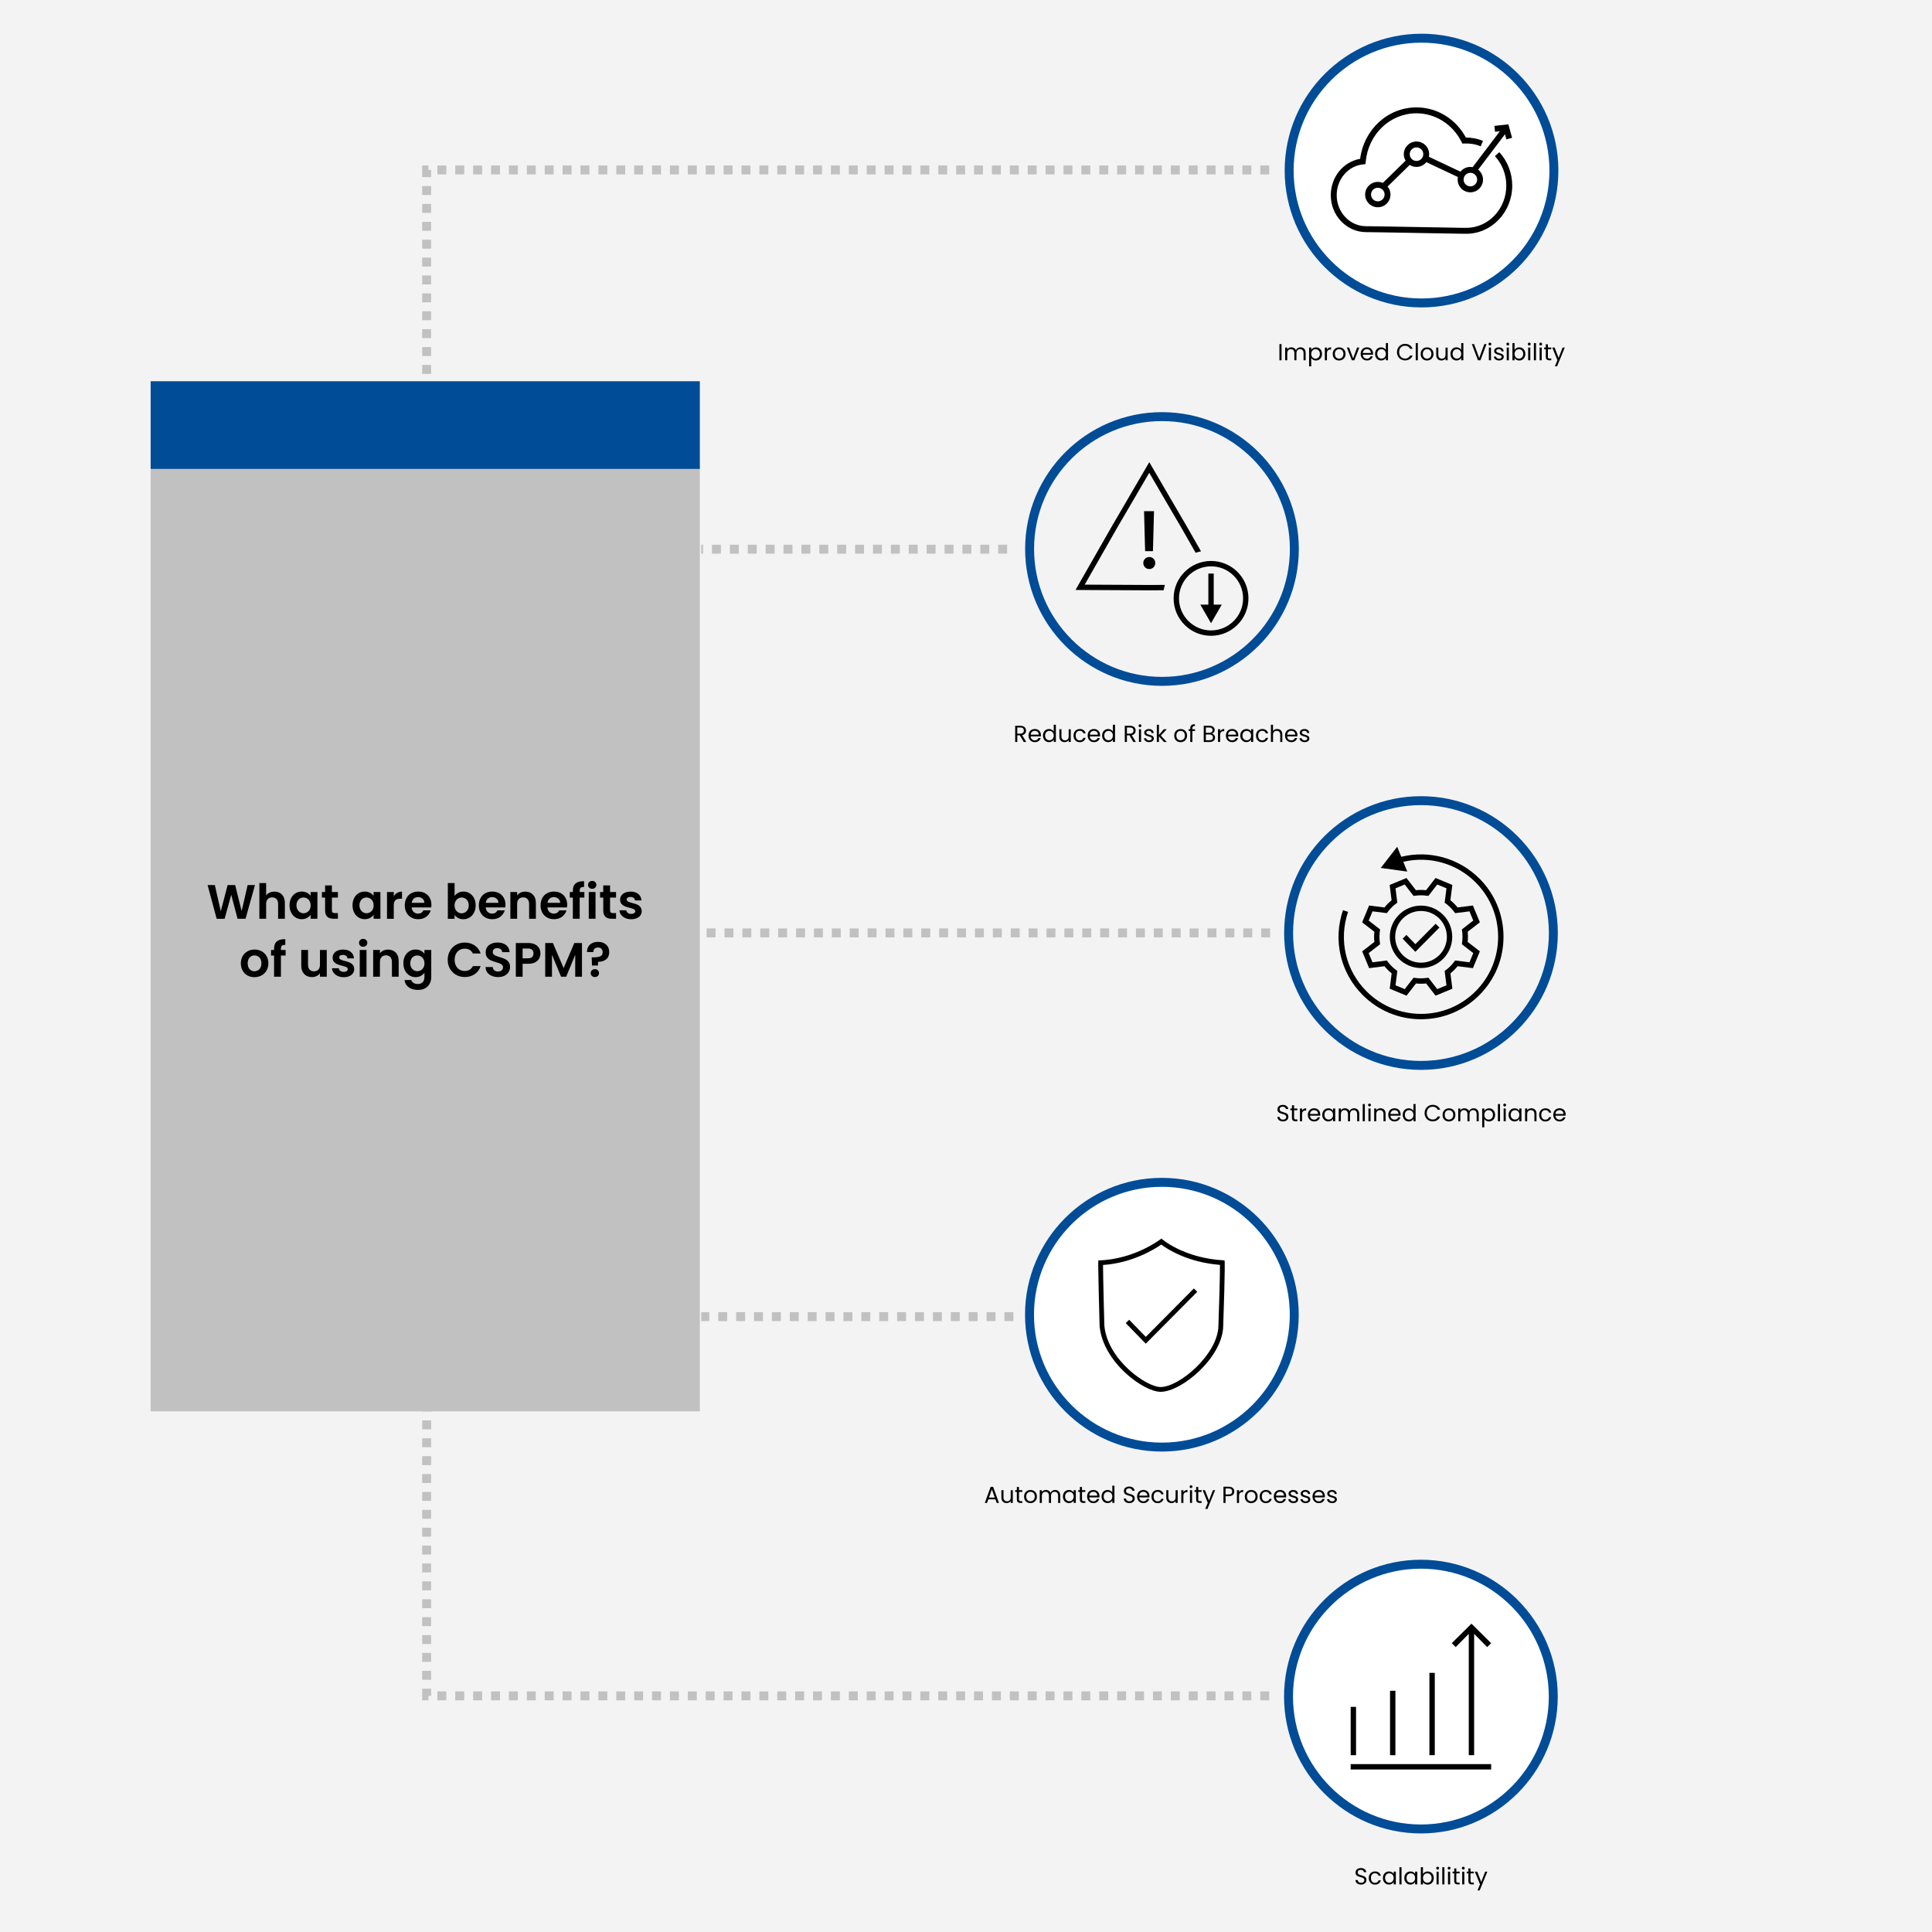 <?xml version="1.0" encoding="UTF-8"?>
<svg id="Layer_1" data-name="Layer 1" xmlns="http://www.w3.org/2000/svg" viewBox="0 0 1080 1080">
  <defs>
    <style>
      .cls-1 {
        fill: #004c97;
      }

      .cls-2 {
        fill: #c1c1c1;
      }

      .cls-3 {
        fill: #fff;
      }

      .cls-4 {
        fill: #f3f3f3;
      }
    </style>
  </defs>
  <rect class="cls-4" width="1080" height="1080"/>
  <path class="cls-2" d="M709.5,950.5h-5v-5h5v5ZM699.5,950.5h-5v-5h5v5ZM689.5,950.5h-5v-5h5v5ZM679.5,950.5h-5v-5h5v5ZM669.5,950.5h-5v-5h5v5ZM659.5,950.5h-5v-5h5v5ZM649.5,950.5h-5v-5h5v5ZM639.5,950.5h-5v-5h5v5ZM629.5,950.5h-5v-5h5v5ZM619.5,950.5h-5v-5h5v5ZM609.5,950.5h-5v-5h5v5ZM599.5,950.5h-5v-5h5v5ZM589.5,950.5h-5v-5h5v5ZM579.5,950.5h-5v-5h5v5ZM569.5,950.5h-5v-5h5v5ZM559.5,950.5h-5v-5h5v5ZM549.5,950.5h-5v-5h5v5ZM539.5,950.5h-5v-5h5v5ZM529.5,950.5h-5v-5h5v5ZM519.5,950.5h-5v-5h5v5ZM509.5,950.5h-5v-5h5v5ZM499.5,950.5h-5v-5h5v5ZM489.5,950.5h-5v-5h5v5ZM479.5,950.5h-5v-5h5v5ZM469.5,950.5h-5v-5h5v5ZM459.5,950.5h-5v-5h5v5ZM449.5,950.5h-5v-5h5v5ZM439.5,950.5h-5v-5h5v5ZM429.5,950.5h-5v-5h5v5ZM419.5,950.5h-5v-5h5v5ZM409.5,950.5h-5v-5h5v5ZM399.5,950.5h-5v-5h5v5ZM389.5,950.5h-5v-5h5v5ZM379.5,950.5h-5v-5h5v5ZM369.5,950.5h-5v-5h5v5ZM359.5,950.5h-5v-5h5v5ZM349.5,950.5h-5v-5h5v5ZM339.5,950.5h-5v-5h5v5ZM329.5,950.5h-5v-5h5v5ZM319.5,950.5h-5v-5h5v5ZM309.5,950.5h-5v-5h5v5ZM299.5,950.5h-5v-5h5v5ZM289.5,950.5h-5v-5h5v5ZM279.5,950.5h-5v-5h5v5ZM269.5,950.5h-5v-5h5v5ZM259.5,950.5h-5v-5h5v5ZM249.5,950.5h-5v-5h5v5ZM239.5,950.5h-3.5v-6.5h5v4h-1.5v2.5ZM241,939h-5v-5h5v5ZM241,929h-5v-5h5v5ZM241,919h-5v-5h5v5ZM241,909h-5v-5h5v5ZM241,899h-5v-5h5v5ZM241,889h-5v-5h5v5ZM241,879h-5v-5h5v5ZM241,869h-5v-5h5v5ZM241,859h-5v-5h5v5ZM241,849h-5v-5h5v5ZM241,839h-5v-5h5v5ZM241,829h-5v-5h5v5ZM241,819h-5v-5h5v5ZM241,809h-5v-5h5v5ZM241,799h-5v-5h5v5ZM241,789h-5v-5h5v5ZM241,779h-5v-5h5v5ZM241,769h-5v-5h5v5ZM241,759h-5v-5h5v5ZM241,749h-5v-5h5v5ZM241,739h-5v-5h5v5ZM241,729h-5v-5h5v5ZM241,719h-5v-5h5v5ZM241,709h-5v-5h5v5ZM241,699h-5v-5h5v5ZM241,689h-5v-5h5v5ZM241,679h-5v-5h5v5ZM241,669h-5v-5h5v5ZM241,659h-5v-5h5v5ZM241,649h-5v-5h5v5ZM241,639h-5v-5h5v5ZM241,629h-5v-5h5v5ZM241,619h-5v-5h5v5ZM241,609h-5v-5h5v5ZM241,599h-5v-5h5v5ZM241,589h-5v-5h5v5ZM241,579h-5v-5h5v5ZM241,569h-5v-5h5v5ZM241,559h-5v-5h5v5ZM241,549h-5v-5h5v5ZM241,539h-5v-5h5v5ZM241,529h-5v-5h5v5ZM241,519h-5v-5h5v5ZM241,509h-5v-5h5v5ZM241,499h-5v-5h5v5ZM241,489h-5v-5h5v5ZM241,479h-5v-5h5v5ZM241,469h-5v-5h5v5ZM241,459h-5v-5h5v5ZM241,449h-5v-5h5v5ZM241,439h-5v-5h5v5ZM241,429h-5v-5h5v5ZM241,419h-5v-5h5v5ZM241,409h-5v-5h5v5ZM241,399h-5v-5h5v5ZM241,389h-5v-5h5v5ZM241,379h-5v-5h5v5ZM241,369h-5v-5h5v5ZM241,359h-5v-5h5v5ZM241,349h-5v-5h5v5ZM241,339h-5v-5h5v5ZM241,329h-5v-5h5v5ZM241,319h-5v-5h5v5ZM241,309h-5v-5h5v5ZM241,299h-5v-5h5v5ZM241,289h-5v-5h5v5ZM241,279h-5v-5h5v5ZM241,269h-5v-5h5v5ZM241,259h-5v-5h5v5ZM241,249h-5v-5h5v5ZM241,239h-5v-5h5v5ZM241,229h-5v-5h5v5ZM241,219h-5v-5h5v5ZM241,209h-5v-5h5v5ZM241,199h-5v-5h5v5ZM241,189h-5v-5h5v5ZM241,179h-5v-5h5v5ZM241,169h-5v-5h5v5ZM241,159h-5v-5h5v5ZM241,149h-5v-5h5v5ZM241,139h-5v-5h5v5ZM241,129h-5v-5h5v5ZM241,119h-5v-5h5v5ZM241,109h-5v-5h5v5ZM241,99h-5v-6.5h3.5v2.5h1.5v4ZM709.5,97.5h-5v-5h5v5ZM699.5,97.5h-5v-5h5v5ZM689.5,97.5h-5v-5h5v5ZM679.5,97.5h-5v-5h5v5ZM669.5,97.5h-5v-5h5v5ZM659.5,97.5h-5v-5h5v5ZM649.5,97.5h-5v-5h5v5ZM639.5,97.5h-5v-5h5v5ZM629.5,97.5h-5v-5h5v5ZM619.5,97.5h-5v-5h5v5ZM609.5,97.5h-5v-5h5v5ZM599.5,97.5h-5v-5h5v5ZM589.5,97.5h-5v-5h5v5ZM579.5,97.5h-5v-5h5v5ZM569.5,97.5h-5v-5h5v5ZM559.5,97.5h-5v-5h5v5ZM549.5,97.5h-5v-5h5v5ZM539.5,97.5h-5v-5h5v5ZM529.5,97.5h-5v-5h5v5ZM519.5,97.5h-5v-5h5v5ZM509.5,97.5h-5v-5h5v5ZM499.5,97.5h-5v-5h5v5ZM489.5,97.5h-5v-5h5v5ZM479.5,97.5h-5v-5h5v5ZM469.5,97.5h-5v-5h5v5ZM459.5,97.5h-5v-5h5v5ZM449.5,97.5h-5v-5h5v5ZM439.5,97.5h-5v-5h5v5ZM429.5,97.5h-5v-5h5v5ZM419.5,97.5h-5v-5h5v5ZM409.5,97.5h-5v-5h5v5ZM399.5,97.5h-5v-5h5v5ZM389.5,97.5h-5v-5h5v5ZM379.5,97.5h-5v-5h5v5ZM369.5,97.5h-5v-5h5v5ZM359.5,97.5h-5v-5h5v5ZM349.5,97.5h-5v-5h5v5ZM339.5,97.5h-5v-5h5v5ZM329.5,97.5h-5v-5h5v5ZM319.5,97.5h-5v-5h5v5ZM309.5,97.5h-5v-5h5v5ZM299.5,97.5h-5v-5h5v5ZM289.5,97.5h-5v-5h5v5ZM279.5,97.5h-5v-5h5v5ZM269.5,97.5h-5v-5h5v5ZM259.5,97.5h-5v-5h5v5ZM249.5,97.5h-5v-5h5v5Z"/>
  <path class="cls-2" d="M710,524h-5v-5h5v5ZM700,524h-5v-5h5v5ZM690,524h-5v-5h5v5ZM680,524h-5v-5h5v5ZM670,524h-5v-5h5v5ZM660,524h-5v-5h5v5ZM650,524h-5v-5h5v5ZM640,524h-5v-5h5v5ZM630,524h-5v-5h5v5ZM620,524h-5v-5h5v5ZM610,524h-5v-5h5v5ZM600,524h-5v-5h5v5ZM590,524h-5v-5h5v5ZM580,524h-5v-5h5v5ZM570,524h-5v-5h5v5ZM560,524h-5v-5h5v5ZM550,524h-5v-5h5v5ZM540,524h-5v-5h5v5ZM530,524h-5v-5h5v5ZM520,524h-5v-5h5v5ZM510,524h-5v-5h5v5ZM500,524h-5v-5h5v5ZM490,524h-5v-5h5v5ZM480,524h-5v-5h5v5ZM470,524h-5v-5h5v5ZM460,524h-5v-5h5v5ZM450,524h-5v-5h5v5ZM440,524h-5v-5h5v5ZM430,524h-5v-5h5v5ZM420,524h-5v-5h5v5ZM410,524h-5v-5h5v5ZM400,524h-5v-5h5v5Z"/>
  <path class="cls-2" d="M566.5,738.5h-5v-5h5v5ZM556.5,738.5h-5v-5h5v5ZM546.5,738.5h-5v-5h5v5ZM536.5,738.5h-5v-5h5v5ZM526.5,738.5h-5v-5h5v5ZM516.5,738.5h-5v-5h5v5ZM506.5,738.5h-5v-5h5v5ZM496.5,738.5h-5v-5h5v5ZM486.5,738.5h-5v-5h5v5ZM476.5,738.5h-5v-5h5v5ZM466.5,738.5h-5v-5h5v5ZM456.5,738.5h-5v-5h5v5ZM446.5,738.5h-5v-5h5v5ZM436.5,738.5h-5v-5h5v5ZM426.5,738.5h-5v-5h5v5ZM416.5,738.5h-5v-5h5v5ZM406.5,738.5h-5v-5h5v5ZM396.5,738.5h-4.5v-5h4.5v5Z"/>
  <path class="cls-2" d="M563,309.5h-5v-5h5v5ZM553,309.5h-5v-5h5v5ZM543,309.5h-5v-5h5v5ZM533,309.5h-5v-5h5v5ZM523,309.5h-5v-5h5v5ZM513,309.5h-5v-5h5v5ZM503,309.5h-5v-5h5v5ZM493,309.5h-5v-5h5v5ZM483,309.5h-5v-5h5v5ZM473,309.5h-5v-5h5v5ZM463,309.5h-5v-5h5v5ZM453,309.5h-5v-5h5v5ZM443,309.5h-5v-5h5v5ZM433,309.5h-5v-5h5v5ZM423,309.5h-5v-5h5v5ZM413,309.5h-5v-5h5v5ZM403,309.5h-5v-5h5v5ZM393,309.5h-1v-5h1v5Z"/>
  <g>
    <g>
      <path d="M715.58,626.56c-.47-.21-.84-.51-1.11-.88s-.41-.81-.42-1.31h1.26c.04.42.22.78.53,1.07.31.29.76.44,1.35.44s1.01-.14,1.33-.42c.33-.28.49-.64.49-1.09,0-.35-.1-.63-.29-.84s-.43-.38-.71-.49-.67-.23-1.16-.36c-.6-.16-1.08-.31-1.44-.47s-.67-.4-.92-.73c-.26-.33-.38-.78-.38-1.35,0-.49.13-.93.38-1.31.25-.38.6-.68,1.06-.88s.98-.31,1.57-.31c.85,0,1.54.21,2.09.64.54.42.85.99.92,1.69h-1.3c-.04-.35-.23-.65-.55-.92s-.75-.4-1.27-.4c-.49,0-.9.13-1.21.38-.31.26-.47.61-.47,1.07,0,.33.09.6.28.81.19.21.42.37.69.47s.66.23,1.15.37c.6.16,1.08.33,1.44.49s.68.41.94.74c.26.33.39.79.39,1.36,0,.44-.12.86-.35,1.25-.23.39-.58.71-1.04.95-.46.24-1,.36-1.62.36s-1.13-.11-1.61-.32Z"/>
      <path d="M723.39,620.64v4.2c0,.35.07.59.22.73.15.14.4.21.77.21h.87v1h-1.07c-.66,0-1.15-.15-1.48-.46-.33-.3-.49-.8-.49-1.5v-4.2h-.92v-.97h.92v-1.79h1.18v1.79h1.86v.97h-1.86Z"/>
      <path d="M728.75,619.88c.39-.23.86-.34,1.41-.34v1.22h-.31c-1.33,0-1.99.72-1.99,2.16v3.87h-1.18v-7.12h1.18v1.16c.21-.41.5-.72.89-.95Z"/>
      <path d="M737.99,623.67h-5.69c.04.7.28,1.25.72,1.64s.97.59,1.59.59c.51,0,.94-.12,1.28-.36.34-.24.58-.56.72-.96h1.27c-.19.68-.57,1.24-1.14,1.67s-1.28.64-2.13.64c-.68,0-1.28-.15-1.81-.46-.53-.3-.95-.73-1.25-1.29-.3-.56-.46-1.21-.46-1.94s.15-1.38.44-1.94c.29-.55.71-.98,1.24-1.28.53-.3,1.15-.45,1.84-.45s1.27.15,1.79.44c.52.29.92.7,1.2,1.21.28.52.42,1.1.42,1.75,0,.23-.01.46-.04.71ZM736.51,621.55c-.2-.33-.47-.57-.81-.74-.34-.17-.72-.25-1.14-.25-.6,0-1.11.19-1.53.57-.42.38-.66.91-.72,1.59h4.5c0-.45-.1-.84-.3-1.16Z"/>
      <path d="M739.59,621.29c.29-.55.7-.98,1.22-1.28.52-.3,1.09-.46,1.72-.46s1.17.13,1.62.4c.46.27.8.61,1.03,1.01v-1.3h1.2v7.12h-1.2v-1.33c-.23.42-.58.76-1.05,1.03-.46.27-1,.41-1.62.41s-1.2-.16-1.72-.47c-.51-.31-.91-.75-1.21-1.31s-.44-1.2-.44-1.92.15-1.37.44-1.92ZM744.85,621.81c-.22-.4-.51-.7-.88-.92-.37-.21-.77-.32-1.22-.32s-.84.1-1.21.31c-.36.21-.65.51-.87.91-.22.4-.32.87-.32,1.4s.11,1.02.32,1.42c.22.4.51.71.87.92.36.21.77.32,1.21.32s.85-.11,1.22-.32c.37-.21.66-.52.88-.92.22-.4.32-.87.32-1.41s-.11-1-.32-1.4Z"/>
      <path d="M758.42,619.88c.43.23.78.57,1.03,1.03s.38,1.02.38,1.68v4.2h-1.17v-4.03c0-.71-.18-1.25-.53-1.63s-.83-.57-1.42-.57-1.1.2-1.47.59c-.36.39-.55.96-.55,1.71v3.93h-1.17v-4.03c0-.71-.18-1.25-.53-1.63-.35-.38-.83-.57-1.42-.57s-1.1.2-1.47.59c-.36.39-.55.96-.55,1.71v3.93h-1.18v-7.12h1.18v1.03c.23-.37.55-.66.94-.86s.83-.3,1.31-.3c.6,0,1.13.13,1.59.4.46.27.8.66,1.03,1.18.2-.5.53-.89.99-1.17s.97-.42,1.53-.42,1.05.12,1.48.34Z"/>
      <path d="M762.95,617.17v9.62h-1.18v-9.62h1.18Z"/>
      <path d="M765,618.28c-.16-.16-.23-.35-.23-.57s.08-.42.23-.57.35-.23.57-.23.4.08.55.23c.15.16.23.35.23.57s-.08.42-.23.57c-.15.16-.34.23-.55.23s-.42-.08-.57-.23ZM766.15,619.67v7.12h-1.18v-7.12h1.18Z"/>
      <path d="M773.74,620.32c.54.52.81,1.28.81,2.27v4.2h-1.17v-4.03c0-.71-.18-1.25-.53-1.63s-.84-.57-1.46-.57-1.12.19-1.49.58c-.37.39-.55.96-.55,1.7v3.94h-1.18v-7.12h1.18v1.01c.23-.36.55-.65.96-.84.4-.2.85-.3,1.33-.3.87,0,1.57.26,2.11.79Z"/>
      <path d="M782.94,623.67h-5.69c.04.7.28,1.25.72,1.64.44.39.97.59,1.59.59.51,0,.94-.12,1.28-.36.34-.24.58-.56.72-.96h1.27c-.19.68-.57,1.24-1.14,1.67-.57.43-1.28.64-2.13.64-.68,0-1.28-.15-1.81-.46s-.95-.73-1.25-1.29c-.3-.56-.46-1.21-.46-1.94s.15-1.38.44-1.94.71-.98,1.24-1.28c.53-.3,1.15-.45,1.84-.45s1.27.15,1.79.44c.52.29.92.7,1.2,1.21.28.52.42,1.1.42,1.75,0,.23-.01.46-.04.71ZM781.46,621.55c-.2-.33-.47-.57-.81-.74-.34-.17-.72-.25-1.14-.25-.6,0-1.11.19-1.53.57-.42.38-.66.91-.72,1.59h4.5c0-.45-.1-.84-.3-1.16Z"/>
      <path d="M784.54,621.29c.29-.55.7-.98,1.21-1.28.52-.3,1.09-.46,1.74-.46.55,0,1.07.13,1.55.38s.84.59,1.09,1.01v-3.77h1.2v9.62h-1.2v-1.34c-.23.42-.58.77-1.04,1.05-.46.27-1,.41-1.61.41s-1.21-.16-1.72-.47c-.52-.31-.92-.75-1.21-1.31-.29-.56-.44-1.2-.44-1.92s.15-1.37.44-1.92ZM789.81,621.81c-.22-.4-.51-.7-.88-.92-.37-.21-.77-.32-1.22-.32s-.84.1-1.21.31-.65.51-.87.91-.33.87-.33,1.4.11,1.02.33,1.42c.22.4.51.71.87.92.36.21.77.32,1.21.32s.85-.11,1.22-.32c.37-.21.66-.52.88-.92.22-.4.33-.87.33-1.41s-.11-1-.33-1.4Z"/>
      <path d="M796.96,619.87c.4-.71.94-1.26,1.63-1.66.69-.4,1.45-.6,2.29-.6.99,0,1.85.24,2.59.71.74.48,1.27,1.15,1.61,2.03h-1.42c-.25-.55-.61-.97-1.09-1.26-.47-.29-1.04-.44-1.7-.44s-1.2.15-1.7.44c-.5.29-.9.71-1.18,1.25s-.43,1.18-.43,1.9.14,1.35.43,1.89.68.96,1.18,1.25c.5.29,1.07.44,1.7.44s1.22-.14,1.7-.44c.47-.29.83-.71,1.09-1.25h1.42c-.34.87-.88,1.54-1.61,2.01-.74.47-1.6.71-2.59.71-.84,0-1.61-.2-2.29-.59-.69-.39-1.23-.94-1.63-1.64s-.6-1.5-.6-2.38.2-1.68.6-2.39Z"/>
      <path d="M808.13,626.45c-.54-.3-.97-.73-1.27-1.29-.31-.56-.46-1.21-.46-1.94s.16-1.37.47-1.93c.32-.56.75-.99,1.29-1.29.55-.3,1.16-.45,1.83-.45s1.29.15,1.83.45c.55.3.98.73,1.29,1.28s.47,1.2.47,1.94-.16,1.38-.49,1.94c-.33.56-.77.99-1.32,1.29-.55.3-1.17.46-1.85.46s-1.27-.15-1.81-.46ZM811.14,625.57c.37-.2.67-.5.9-.9s.34-.88.34-1.46-.11-1.06-.34-1.46c-.23-.4-.52-.7-.88-.89-.36-.19-.76-.29-1.18-.29s-.83.1-1.19.29c-.36.2-.65.49-.86.89-.22.4-.33.88-.33,1.46s.11,1.07.32,1.47c.21.4.5.7.85.89.36.2.75.29,1.17.29s.82-.1,1.2-.3Z"/>
      <path d="M825.21,619.88c.43.23.78.57,1.03,1.03s.38,1.02.38,1.68v4.2h-1.17v-4.03c0-.71-.18-1.25-.53-1.63s-.83-.57-1.42-.57-1.1.2-1.47.59c-.36.39-.55.96-.55,1.71v3.93h-1.17v-4.03c0-.71-.18-1.25-.53-1.63-.35-.38-.83-.57-1.42-.57s-1.1.2-1.47.59c-.36.39-.55.96-.55,1.71v3.93h-1.18v-7.12h1.18v1.03c.23-.37.55-.66.94-.86s.83-.3,1.31-.3c.6,0,1.13.13,1.59.4.46.27.8.66,1.03,1.18.2-.5.53-.89.99-1.17s.97-.42,1.53-.42,1.05.12,1.48.34Z"/>
      <path d="M830.78,619.96c.46-.27,1-.41,1.62-.41s1.21.15,1.72.46c.52.3.92.73,1.22,1.28.29.55.44,1.19.44,1.92s-.15,1.36-.44,1.92c-.29.56-.7,1-1.22,1.31-.52.31-1.09.47-1.72.47s-1.14-.14-1.61-.41c-.46-.27-.82-.61-1.06-1.02v4.69h-1.18v-10.5h1.18v1.31c.23-.41.58-.75,1.05-1.02ZM834.24,621.8c-.22-.4-.51-.7-.88-.91s-.77-.31-1.22-.31-.83.11-1.2.32c-.37.21-.66.52-.88.92-.22.4-.33.87-.33,1.4s.11,1.01.33,1.41c.22.4.52.71.88.92.37.21.77.32,1.2.32s.85-.11,1.22-.32c.37-.21.66-.52.88-.92.22-.4.33-.88.33-1.42s-.11-1.01-.33-1.4Z"/>
      <path d="M838.52,617.17v9.62h-1.18v-9.62h1.18Z"/>
      <path d="M840.57,618.28c-.16-.16-.23-.35-.23-.57s.08-.42.23-.57.35-.23.57-.23.4.08.55.23c.15.16.23.35.23.57s-.08.42-.23.57c-.15.16-.34.23-.55.23s-.42-.08-.57-.23ZM841.72,619.67v7.12h-1.18v-7.12h1.18Z"/>
      <path d="M843.73,621.29c.29-.55.7-.98,1.21-1.28.52-.3,1.09-.46,1.72-.46s1.17.13,1.62.4c.46.27.8.61,1.03,1.01v-1.3h1.2v7.12h-1.2v-1.33c-.23.42-.58.76-1.05,1.03-.46.27-1,.41-1.62.41s-1.21-.16-1.72-.47c-.51-.31-.92-.75-1.21-1.31-.29-.56-.44-1.2-.44-1.92s.15-1.37.44-1.92ZM849,621.81c-.22-.4-.51-.7-.88-.92-.37-.21-.77-.32-1.22-.32s-.84.1-1.21.31-.65.51-.87.91-.33.87-.33,1.4.11,1.02.33,1.42c.22.4.51.71.87.92.36.21.77.32,1.21.32s.85-.11,1.22-.32c.37-.21.66-.52.88-.92.22-.4.33-.87.33-1.41s-.11-1-.33-1.4Z"/>
      <path d="M858.1,620.32c.54.52.81,1.28.81,2.27v4.2h-1.17v-4.03c0-.71-.18-1.25-.53-1.63s-.84-.57-1.46-.57-1.12.19-1.49.58c-.37.39-.55.96-.55,1.7v3.94h-1.18v-7.12h1.18v1.01c.23-.36.55-.65.96-.84.4-.2.85-.3,1.33-.3.87,0,1.57.26,2.11.79Z"/>
      <path d="M860.84,621.29c.29-.55.7-.98,1.23-1.28.52-.3,1.12-.46,1.8-.46.88,0,1.6.21,2.16.64.57.42.94,1.01,1.12,1.77h-1.27c-.12-.43-.36-.78-.71-1.03-.35-.25-.79-.38-1.31-.38-.68,0-1.22.23-1.64.7-.42.46-.62,1.12-.62,1.97s.21,1.52.62,1.99.96.7,1.64.7c.52,0,.95-.12,1.3-.36.35-.24.58-.59.71-1.04h1.27c-.19.73-.57,1.31-1.14,1.75-.57.44-1.29.66-2.14.66-.68,0-1.28-.15-1.8-.46s-.93-.73-1.23-1.29-.44-1.2-.44-1.95.15-1.38.44-1.93Z"/>
      <path d="M875.19,623.67h-5.69c.04.7.28,1.25.72,1.64s.97.59,1.59.59c.51,0,.94-.12,1.28-.36.34-.24.58-.56.72-.96h1.27c-.19.68-.57,1.24-1.14,1.67s-1.28.64-2.13.64c-.68,0-1.28-.15-1.81-.46-.53-.3-.95-.73-1.25-1.29-.3-.56-.46-1.21-.46-1.94s.15-1.38.44-1.94c.29-.55.71-.98,1.24-1.28.53-.3,1.15-.45,1.84-.45s1.27.15,1.79.44c.52.29.92.7,1.2,1.21.28.52.42,1.1.42,1.75,0,.23-.01.46-.04.71ZM873.71,621.55c-.2-.33-.47-.57-.81-.74-.34-.17-.72-.25-1.14-.25-.6,0-1.11.19-1.53.57-.42.38-.66.91-.72,1.59h4.5c0-.45-.1-.84-.3-1.16Z"/>
    </g>
    <g>
      <g>
        <circle class="cls-4" cx="794.34" cy="521.57" r="74"/>
        <path class="cls-1" d="M794.34,598.07c-42.18,0-76.5-34.32-76.5-76.5s34.32-76.5,76.5-76.5,76.5,34.32,76.5,76.5-34.32,76.5-76.5,76.5ZM794.34,450.07c-39.42,0-71.5,32.07-71.5,71.5s32.08,71.5,71.5,71.5,71.5-32.08,71.5-71.5-32.08-71.5-71.5-71.5Z"/>
      </g>
      <g>
        <path d="M826.95,491.09c-11.45-11.45-28-15.99-43.64-12.14l-2.27-5.59-9.18,11.81,14.82,2.05-2.22-5.47c14.5-3.42,29.78.86,40.38,11.46,8.14,8.14,12.62,18.96,12.62,30.47s-4.48,22.33-12.62,30.47c-8.14,8.14-18.96,12.62-30.47,12.62s-22.33-4.48-30.47-12.62c-11.7-11.7-15.66-28.71-10.32-44.39l-2.84-.97c-5.71,16.77-1.48,34.96,11.04,47.48,8.71,8.71,20.28,13.5,32.59,13.5s23.89-4.79,32.6-13.5c8.71-8.71,13.5-20.28,13.5-32.59s-4.79-23.89-13.5-32.6Z"/>
        <path d="M768.29,526.52l-6.82,5.29,3.89,9.39,8.57-1.08c1.18,1.47,2.52,2.81,4.01,4l-1.08,8.58,9.39,3.89,5.3-6.83c1.89.21,3.79.21,5.66,0l5.29,6.83,9.38-3.89-1.08-8.57c1.47-1.18,2.81-2.52,4-4.01l8.57,1.08,3.89-9.38-6.83-5.3c.21-1.89.21-3.79,0-5.66l6.82-5.29-3.89-9.39-8.57,1.08c-1.18-1.47-2.52-2.81-4.01-4l1.08-8.57-9.38-3.89-5.3,6.83c-1.89-.21-3.79-.21-5.67,0l-5.29-6.82-9.39,3.89,1.08,8.57c-1.47,1.18-2.81,2.53-4,4.01l-8.57-1.08-3.89,9.38,6.83,5.3c-.21,1.89-.21,3.79,0,5.66ZM765.11,514.59l2.13-5.15,8.02,1.01.52-.7c1.32-1.77,2.88-3.33,4.63-4.64l.7-.52-1.01-8.01,5.15-2.13,4.95,6.38.86-.12c2.17-.31,4.37-.31,6.56,0l.86.12,4.95-6.39,5.15,2.14-1.01,8.02.7.52c1.77,1.33,3.33,2.89,4.64,4.64l.52.7,8.01-1.01,2.13,5.15-6.38,4.95.12.86c.31,2.17.31,4.37,0,6.56l-.13.86,6.39,4.95-2.13,5.15-8.02-1.01-.52.7c-1.32,1.77-2.88,3.33-4.63,4.64l-.7.52,1.01,8.01-5.15,2.13-4.95-6.38-.86.12c-2.16.31-4.37.31-6.56,0l-.86-.13-4.95,6.39-5.15-2.13,1.01-8.02-.7-.52c-1.77-1.33-3.33-2.89-4.64-4.63l-.52-.7-8.01,1.01-2.14-5.15,6.38-4.95-.12-.86c-.31-2.16-.31-4.37,0-6.56l.12-.86-6.39-4.95Z"/>
        <polygon points="804.65 518.51 802.52 516.39 791.21 527.79 786.21 522.64 784.06 524.73 791.19 532.07 804.65 518.51"/>
        <path d="M794.36,541.14c9.62,0,17.45-7.83,17.45-17.45s-7.83-17.45-17.45-17.45-17.45,7.83-17.45,17.45,7.83,17.45,17.45,17.45ZM794.36,509.24c7.97,0,14.45,6.48,14.45,14.45s-6.48,14.45-14.45,14.45-14.45-6.48-14.45-14.45,6.48-14.45,14.45-14.45Z"/>
      </g>
    </g>
  </g>
  <g>
    <g>
      <path d="M759.23,1053.17c-.47-.21-.84-.51-1.11-.88-.27-.38-.41-.81-.42-1.31h1.26c.04.42.22.78.53,1.07.31.29.76.44,1.35.44s1.01-.14,1.33-.42c.33-.28.49-.64.49-1.09,0-.35-.1-.63-.29-.84s-.43-.38-.72-.49c-.29-.11-.67-.23-1.16-.36-.6-.16-1.08-.31-1.44-.47-.36-.16-.67-.4-.92-.73-.26-.33-.38-.78-.38-1.35,0-.49.13-.93.38-1.31.25-.38.6-.68,1.06-.88s.98-.31,1.57-.31c.85,0,1.54.21,2.09.64.54.42.85.99.92,1.69h-1.3c-.04-.35-.23-.65-.55-.92-.32-.26-.75-.4-1.27-.4-.49,0-.9.13-1.21.38-.31.26-.47.61-.47,1.07,0,.33.09.6.28.81.19.21.42.37.69.47.27.11.66.23,1.15.37.6.16,1.08.33,1.44.49.37.16.68.41.94.74.26.33.39.79.39,1.36,0,.44-.12.86-.35,1.25-.23.39-.58.71-1.04.95-.46.24-1,.36-1.62.36s-1.13-.11-1.61-.32Z"/>
      <path d="M765.6,1047.89c.29-.55.7-.98,1.23-1.28.52-.3,1.12-.46,1.8-.46.88,0,1.6.21,2.16.64.57.42.94,1.01,1.12,1.77h-1.27c-.12-.43-.36-.78-.71-1.03-.35-.25-.79-.38-1.31-.38-.68,0-1.22.23-1.64.7-.42.46-.62,1.12-.62,1.97s.21,1.52.62,1.99.96.7,1.64.7c.52,0,.95-.12,1.3-.36.35-.24.58-.59.71-1.04h1.27c-.19.73-.57,1.31-1.14,1.75s-1.29.66-2.14.66c-.68,0-1.28-.15-1.8-.46s-.93-.73-1.23-1.29-.44-1.2-.44-1.95.15-1.38.44-1.93Z"/>
      <path d="M773.49,1047.89c.29-.55.7-.98,1.22-1.28.52-.3,1.09-.46,1.72-.46s1.17.13,1.62.4.8.61,1.03,1.01v-1.3h1.2v7.12h-1.2v-1.33c-.23.42-.58.76-1.05,1.03-.46.27-1,.41-1.62.41s-1.21-.16-1.72-.47c-.51-.31-.91-.75-1.21-1.31s-.44-1.2-.44-1.92.15-1.37.44-1.92ZM778.75,1048.42c-.22-.4-.51-.7-.88-.92-.37-.21-.77-.32-1.22-.32s-.84.1-1.21.31c-.36.21-.65.51-.87.91-.22.4-.32.87-.32,1.4s.11,1.02.32,1.42c.22.4.51.71.87.92.37.21.77.32,1.21.32s.85-.11,1.22-.32c.37-.21.66-.52.88-.92.22-.4.32-.87.32-1.41s-.11-1-.32-1.4Z"/>
      <path d="M783.46,1043.78v9.62h-1.18v-9.62h1.18Z"/>
      <path d="M785.47,1047.89c.29-.55.7-.98,1.21-1.28.52-.3,1.09-.46,1.72-.46s1.17.13,1.62.4c.46.27.8.61,1.03,1.01v-1.3h1.2v7.12h-1.2v-1.33c-.23.42-.58.76-1.05,1.03-.46.27-1,.41-1.62.41s-1.2-.16-1.72-.47c-.51-.31-.91-.75-1.21-1.31s-.44-1.2-.44-1.92.15-1.37.44-1.92ZM790.74,1048.42c-.22-.4-.51-.7-.88-.92-.37-.21-.77-.32-1.22-.32s-.84.1-1.21.31c-.36.21-.65.51-.87.91s-.32.87-.32,1.4.11,1.02.32,1.42c.22.4.51.71.87.92.36.21.77.32,1.21.32s.85-.11,1.22-.32c.37-.21.66-.52.88-.92.22-.4.32-.87.32-1.41s-.11-1-.32-1.4Z"/>
      <path d="M796.51,1046.56c.47-.27,1-.4,1.6-.4.64,0,1.22.15,1.73.46.51.3.91.73,1.21,1.28.29.55.44,1.19.44,1.92s-.15,1.36-.44,1.92-.7,1-1.22,1.31c-.52.31-1.09.47-1.72.47s-1.16-.13-1.62-.4c-.46-.27-.81-.61-1.05-1.03v1.31h-1.18v-9.62h1.18v3.82c.24-.42.6-.77,1.07-1.04ZM799.96,1048.41c-.22-.4-.51-.7-.88-.91s-.77-.31-1.22-.31-.83.11-1.2.32c-.37.21-.66.52-.88.92s-.33.87-.33,1.4.11,1.01.33,1.41c.22.4.52.71.88.92.37.21.77.32,1.2.32s.85-.11,1.22-.32c.37-.21.66-.52.88-.92.22-.4.32-.88.32-1.42s-.11-1.01-.32-1.4Z"/>
      <path d="M803.09,1044.88c-.16-.16-.23-.35-.23-.57s.08-.42.23-.57.35-.23.57-.23.4.08.55.23c.15.16.23.35.23.57s-.08.42-.23.57c-.15.16-.34.23-.55.23s-.42-.08-.57-.23ZM804.23,1046.27v7.12h-1.18v-7.12h1.18Z"/>
      <path d="M807.43,1043.78v9.62h-1.18v-9.62h1.18Z"/>
      <path d="M809.49,1044.88c-.16-.16-.23-.35-.23-.57s.08-.42.23-.57c.16-.16.35-.23.57-.23s.4.08.55.23c.15.16.23.35.23.57s-.08.42-.23.57c-.15.16-.34.23-.55.23s-.42-.08-.57-.23ZM810.63,1046.27v7.12h-1.18v-7.12h1.18Z"/>
      <path d="M814.09,1047.25v4.2c0,.35.07.59.22.73.15.14.4.21.77.21h.87v1h-1.07c-.66,0-1.15-.15-1.48-.46-.33-.3-.49-.8-.49-1.5v-4.2h-.92v-.97h.92v-1.79h1.18v1.79h1.86v.97h-1.86Z"/>
      <path d="M817.42,1044.88c-.16-.16-.23-.35-.23-.57s.08-.42.23-.57c.16-.16.35-.23.57-.23s.4.08.55.23c.15.16.23.35.23.57s-.08.42-.23.57c-.15.16-.34.23-.55.23s-.42-.08-.57-.23ZM818.56,1046.27v7.12h-1.18v-7.12h1.18Z"/>
      <path d="M822.02,1047.25v4.2c0,.35.07.59.22.73.15.14.4.21.77.21h.87v1h-1.07c-.66,0-1.15-.15-1.48-.46-.33-.3-.49-.8-.49-1.5v-4.2h-.92v-.97h.92v-1.79h1.18v1.79h1.86v.97h-1.86Z"/>
      <path d="M831.44,1046.27l-4.29,10.48h-1.22l1.4-3.43-2.87-7.05h1.31l2.24,5.77,2.21-5.77h1.22Z"/>
    </g>
    <g>
      <g>
        <circle class="cls-3" cx="794.29" cy="948.4" r="74"/>
        <path class="cls-1" d="M794.29,1024.9c-42.18,0-76.5-34.32-76.5-76.5s34.32-76.5,76.5-76.5,76.5,34.32,76.5,76.5-34.32,76.5-76.5,76.5ZM794.29,876.9c-39.42,0-71.5,32.08-71.5,71.5s32.08,71.5,71.5,71.5,71.5-32.08,71.5-71.5-32.08-71.5-71.5-71.5Z"/>
      </g>
      <g>
        <rect x="755.04" y="954.15" width="3" height="27.01"/>
        <rect x="777.04" y="945.15" width="3" height="36.01"/>
        <rect x="799.05" y="935.14" width="3" height="46.01"/>
        <polygon points="821.05 913.34 821.05 981.15 824.05 981.15 824.05 913.34 831.35 920.74 833.55 918.54 822.55 907.64 811.55 918.54 813.75 920.74 821.05 913.34"/>
        <rect x="755.04" y="986.15" width="78.52" height="3"/>
      </g>
    </g>
  </g>
  <g>
    <g>
      <path d="M572.26,414.77l-2.16-3.71h-1.43v3.71h-1.18v-9.06h2.92c.68,0,1.26.12,1.74.35s.83.55,1.06.95.35.85.35,1.36c0,.62-.18,1.17-.54,1.65s-.9.79-1.62.95l2.27,3.8h-1.42ZM568.67,410.11h1.74c.64,0,1.12-.16,1.44-.47.32-.32.48-.74.48-1.27s-.16-.95-.47-1.25c-.32-.29-.8-.44-1.45-.44h-1.74v3.43Z"/>
      <path d="M581.85,411.65h-5.69c.04.7.28,1.25.72,1.64.44.39.97.59,1.59.59.51,0,.94-.12,1.28-.36.34-.24.58-.56.72-.96h1.27c-.19.68-.57,1.24-1.14,1.67-.57.43-1.28.64-2.13.64-.68,0-1.28-.15-1.81-.46s-.95-.73-1.25-1.29c-.3-.56-.46-1.21-.46-1.94s.15-1.38.44-1.94.71-.98,1.24-1.28c.53-.3,1.15-.45,1.84-.45s1.27.15,1.79.44c.52.29.92.7,1.2,1.21.28.52.42,1.1.42,1.75,0,.23-.01.46-.04.71ZM580.37,409.52c-.2-.33-.47-.57-.81-.74-.34-.17-.72-.25-1.14-.25-.6,0-1.11.19-1.53.57-.42.38-.66.91-.72,1.59h4.5c0-.45-.1-.84-.3-1.16Z"/>
      <path d="M583.45,409.26c.29-.55.7-.98,1.21-1.28.52-.3,1.09-.46,1.74-.46.55,0,1.07.13,1.55.38s.84.59,1.09,1.01v-3.77h1.2v9.62h-1.2v-1.34c-.23.42-.58.77-1.04,1.05-.46.27-1,.41-1.61.41s-1.21-.16-1.72-.47c-.52-.31-.92-.75-1.21-1.31-.29-.56-.44-1.2-.44-1.92s.15-1.37.44-1.92ZM588.72,409.79c-.22-.4-.51-.7-.88-.92-.37-.21-.77-.32-1.22-.32s-.84.1-1.21.31-.65.51-.87.91-.33.87-.33,1.4.11,1.02.33,1.42c.22.4.51.71.87.92.36.21.77.32,1.21.32s.85-.11,1.22-.32c.37-.21.66-.52.88-.92.22-.4.33-.87.33-1.41s-.11-1-.33-1.4Z"/>
      <path d="M598.56,407.64v7.12h-1.18v-1.05c-.23.36-.54.65-.94.85-.4.2-.85.3-1.33.3-.55,0-1.05-.11-1.49-.34-.44-.23-.79-.57-1.05-1.03-.26-.46-.38-1.02-.38-1.68v-4.17h1.17v4.02c0,.7.18,1.24.53,1.62s.84.57,1.46.57,1.13-.2,1.5-.58c.36-.39.55-.96.55-1.7v-3.91h1.18Z"/>
      <path d="M600.56,409.26c.29-.55.7-.98,1.23-1.28.52-.3,1.12-.46,1.8-.46.88,0,1.6.21,2.16.64.57.42.94,1.01,1.12,1.77h-1.27c-.12-.43-.36-.78-.71-1.03-.35-.25-.79-.38-1.31-.38-.68,0-1.22.23-1.64.7-.42.46-.62,1.12-.62,1.97s.21,1.52.62,1.99.96.7,1.64.7c.52,0,.95-.12,1.3-.36.35-.24.58-.59.71-1.04h1.27c-.19.73-.57,1.31-1.14,1.75-.57.44-1.29.66-2.14.66-.68,0-1.28-.15-1.8-.46s-.93-.73-1.23-1.29-.44-1.2-.44-1.95.15-1.38.44-1.93Z"/>
      <path d="M614.91,411.65h-5.69c.04.7.28,1.25.72,1.64s.97.59,1.59.59c.51,0,.94-.12,1.28-.36.34-.24.58-.56.72-.96h1.27c-.19.68-.57,1.24-1.14,1.67s-1.28.64-2.13.64c-.68,0-1.28-.15-1.81-.46-.53-.3-.95-.73-1.25-1.29-.3-.56-.46-1.21-.46-1.94s.15-1.38.44-1.94c.29-.55.71-.98,1.24-1.28.53-.3,1.15-.45,1.84-.45s1.27.15,1.79.44c.52.29.92.7,1.2,1.21.28.52.42,1.1.42,1.75,0,.23-.01.46-.04.71ZM613.43,409.52c-.2-.33-.47-.57-.81-.74-.34-.17-.72-.25-1.14-.25-.6,0-1.11.19-1.53.57-.42.38-.66.91-.72,1.59h4.5c0-.45-.1-.84-.3-1.16Z"/>
      <path d="M616.51,409.26c.29-.55.7-.98,1.22-1.28.52-.3,1.09-.46,1.74-.46.55,0,1.07.13,1.55.38s.84.59,1.09,1.01v-3.77h1.2v9.62h-1.2v-1.34c-.23.42-.58.77-1.04,1.05-.46.27-1,.41-1.61.41s-1.21-.16-1.72-.47c-.52-.31-.92-.75-1.22-1.31s-.44-1.2-.44-1.92.15-1.37.44-1.92ZM621.78,409.79c-.22-.4-.51-.7-.88-.92-.37-.21-.77-.32-1.22-.32s-.84.1-1.21.31c-.36.21-.65.51-.87.91-.22.4-.32.87-.32,1.4s.11,1.02.32,1.42c.22.4.51.71.87.92.36.21.77.32,1.21.32s.85-.11,1.22-.32c.37-.21.66-.52.88-.92.22-.4.32-.87.32-1.41s-.11-1-.32-1.4Z"/>
      <path d="M633.54,414.77l-2.16-3.71h-1.43v3.71h-1.18v-9.06h2.92c.68,0,1.26.12,1.74.35s.83.55,1.06.95.35.85.35,1.36c0,.62-.18,1.17-.54,1.65s-.9.79-1.62.95l2.27,3.8h-1.42ZM629.96,410.11h1.74c.64,0,1.12-.16,1.44-.47.32-.32.48-.74.48-1.27s-.16-.95-.47-1.25c-.32-.29-.8-.44-1.45-.44h-1.74v3.43Z"/>
      <path d="M636.71,406.25c-.16-.16-.23-.35-.23-.57s.08-.42.23-.57.35-.23.57-.23.4.08.55.23c.15.16.23.35.23.57s-.08.42-.23.57c-.15.16-.34.23-.55.23s-.42-.08-.57-.23ZM637.86,407.64v7.12h-1.18v-7.12h1.18Z"/>
      <path d="M640.93,414.6c-.43-.19-.78-.45-1.03-.78-.25-.33-.39-.72-.42-1.15h1.22c.03.36.2.65.5.87s.69.34,1.18.34c.45,0,.81-.1,1.07-.3.26-.2.39-.45.39-.75s-.14-.54-.42-.7c-.28-.15-.71-.3-1.29-.45-.53-.14-.96-.28-1.29-.42-.33-.14-.62-.35-.86-.64-.24-.28-.36-.65-.36-1.11,0-.36.11-.7.33-1,.22-.3.52-.54.92-.72.4-.18.85-.27,1.37-.27.79,0,1.42.2,1.91.6.49.4.75.94.78,1.64h-1.18c-.03-.37-.18-.67-.45-.9-.27-.22-.64-.34-1.1-.34-.42,0-.76.09-1.01.27-.25.18-.38.42-.38.71,0,.23.08.43.23.58.15.15.34.27.57.36s.55.19.96.31c.51.14.93.28,1.25.41.32.13.6.34.83.6.23.27.35.62.36,1.05,0,.39-.11.74-.33,1.05-.22.31-.52.56-.92.73s-.85.27-1.36.27c-.55,0-1.04-.09-1.47-.28Z"/>
      <path d="M650.64,414.77l-2.79-3.15v3.15h-1.18v-9.62h1.18v5.66l2.74-3.16h1.65l-3.35,3.55,3.37,3.58h-1.61Z"/>
      <path d="M658.12,414.43c-.54-.3-.97-.73-1.27-1.29-.31-.56-.46-1.21-.46-1.94s.16-1.37.47-1.93c.32-.56.75-.99,1.29-1.29.55-.3,1.16-.45,1.83-.45s1.29.15,1.83.45c.55.3.98.73,1.29,1.28.32.55.47,1.2.47,1.94s-.16,1.38-.49,1.94c-.32.56-.76.99-1.32,1.29s-1.17.46-1.85.46-1.27-.15-1.81-.46ZM661.13,413.54c.37-.2.67-.5.9-.9.23-.4.34-.88.34-1.46s-.11-1.06-.34-1.46c-.22-.4-.52-.7-.88-.89-.36-.19-.76-.29-1.18-.29s-.83.1-1.19.29c-.36.2-.65.49-.87.89-.22.4-.32.88-.32,1.46s.11,1.07.32,1.47c.21.4.5.7.85.89.36.2.75.29,1.17.29s.82-.1,1.2-.3Z"/>
      <path d="M668.04,408.62h-1.5v6.15h-1.18v-6.15h-.92v-.97h.92v-.51c0-.8.21-1.38.62-1.75.41-.37,1.07-.55,1.98-.55v.99c-.52,0-.89.1-1.1.31-.21.2-.32.54-.32,1.01v.51h1.5v.97Z"/>
      <path d="M678.33,410.5c.27.22.49.49.65.81.16.32.24.66.24,1.03,0,.46-.12.87-.35,1.24-.23.37-.57.66-1.02.87-.45.21-.97.32-1.58.32h-3.38v-9.06h3.25c.62,0,1.14.1,1.57.3.43.2.76.48.97.83s.33.74.33,1.17c0,.54-.15.98-.44,1.33-.29.35-.67.6-1.15.76.33.05.63.19.9.4ZM674.08,409.62h1.99c.55,0,.98-.13,1.29-.39.3-.26.46-.62.46-1.08s-.15-.82-.46-1.08c-.3-.26-.74-.39-1.31-.39h-1.96v2.94ZM677.55,413.38c.33-.28.49-.66.49-1.16s-.17-.9-.52-1.19-.81-.44-1.39-.44h-2.05v3.2h2.09c.59,0,1.05-.14,1.38-.42Z"/>
      <path d="M682.94,407.85c.39-.23.86-.34,1.41-.34v1.22h-.31c-1.33,0-1.99.72-1.99,2.16v3.87h-1.18v-7.12h1.18v1.16c.21-.41.5-.72.89-.95Z"/>
      <path d="M692.17,411.65h-5.69c.04.7.28,1.25.72,1.64s.97.59,1.59.59c.51,0,.94-.12,1.28-.36.34-.24.58-.56.72-.96h1.27c-.19.68-.57,1.24-1.14,1.67s-1.28.64-2.13.64c-.68,0-1.28-.15-1.81-.46-.53-.3-.95-.73-1.25-1.29-.3-.56-.46-1.21-.46-1.94s.15-1.38.44-1.94c.29-.55.71-.98,1.24-1.28.53-.3,1.15-.45,1.84-.45s1.27.15,1.79.44c.52.29.92.7,1.2,1.21.28.52.42,1.1.42,1.75,0,.23-.01.46-.04.71ZM690.69,409.52c-.2-.33-.47-.57-.81-.74-.34-.17-.72-.25-1.14-.25-.6,0-1.11.19-1.53.57-.42.38-.66.91-.72,1.59h4.5c0-.45-.1-.84-.3-1.16Z"/>
      <path d="M693.77,409.26c.29-.55.7-.98,1.22-1.28.52-.3,1.09-.46,1.72-.46s1.17.13,1.62.4c.46.27.8.61,1.03,1.01v-1.3h1.2v7.12h-1.2v-1.33c-.23.42-.58.76-1.05,1.03-.46.27-1,.41-1.62.41s-1.2-.16-1.72-.47c-.51-.31-.91-.75-1.21-1.31s-.44-1.2-.44-1.92.15-1.37.44-1.92ZM699.04,409.79c-.22-.4-.51-.7-.88-.92-.37-.21-.77-.32-1.22-.32s-.84.1-1.21.31c-.36.21-.65.51-.87.91-.22.4-.32.87-.32,1.4s.11,1.02.32,1.42c.22.4.51.71.87.92.36.21.77.32,1.21.32s.85-.11,1.22-.32c.37-.21.66-.52.88-.92.22-.4.32-.87.32-1.41s-.11-1-.32-1.4Z"/>
      <path d="M702.56,409.26c.29-.55.7-.98,1.23-1.28.52-.3,1.12-.46,1.8-.46.88,0,1.6.21,2.16.64.57.42.94,1.01,1.12,1.77h-1.27c-.12-.43-.36-.78-.71-1.03-.35-.25-.79-.38-1.31-.38-.68,0-1.22.23-1.64.7-.42.46-.62,1.12-.62,1.97s.21,1.52.62,1.99.96.7,1.64.7c.52,0,.95-.12,1.3-.36.35-.24.58-.59.71-1.04h1.27c-.19.73-.57,1.31-1.14,1.75-.57.44-1.29.66-2.14.66-.68,0-1.28-.15-1.8-.46s-.93-.73-1.23-1.29-.44-1.2-.44-1.95.15-1.38.44-1.93Z"/>
      <path d="M715.44,407.86c.43.23.77.57,1.02,1.03s.37,1.02.37,1.68v4.2h-1.17v-4.03c0-.71-.18-1.25-.53-1.63s-.84-.57-1.46-.57-1.12.19-1.49.58c-.37.39-.55.96-.55,1.7v3.94h-1.18v-9.62h1.18v3.51c.23-.36.56-.65.97-.84.41-.2.87-.3,1.38-.3.54,0,1.02.12,1.46.34Z"/>
      <path d="M725.23,411.65h-5.69c.04.7.28,1.25.72,1.64.44.39.97.59,1.59.59.51,0,.94-.12,1.28-.36.34-.24.58-.56.72-.96h1.27c-.19.68-.57,1.24-1.14,1.67-.57.43-1.28.64-2.13.64-.68,0-1.28-.15-1.81-.46s-.95-.73-1.25-1.29c-.3-.56-.46-1.21-.46-1.94s.15-1.38.44-1.94.71-.98,1.24-1.28c.53-.3,1.15-.45,1.84-.45s1.27.15,1.79.44c.52.29.92.7,1.2,1.21.28.52.42,1.1.42,1.75,0,.23-.01.46-.04.71ZM723.75,409.52c-.2-.33-.47-.57-.81-.74-.34-.17-.72-.25-1.14-.25-.6,0-1.11.19-1.53.57-.42.38-.66.91-.72,1.59h4.5c0-.45-.1-.84-.3-1.16Z"/>
      <path d="M727.88,414.6c-.43-.19-.78-.45-1.03-.78-.25-.33-.39-.72-.42-1.15h1.22c.03.36.2.65.5.87s.69.34,1.18.34c.45,0,.81-.1,1.07-.3.26-.2.39-.45.39-.75s-.14-.54-.42-.7c-.28-.15-.71-.3-1.29-.45-.53-.14-.96-.28-1.29-.42-.33-.14-.62-.35-.86-.64-.24-.28-.36-.65-.36-1.11,0-.36.11-.7.33-1,.22-.3.52-.54.92-.72.4-.18.85-.27,1.37-.27.79,0,1.42.2,1.91.6.49.4.75.94.78,1.64h-1.18c-.03-.37-.18-.67-.45-.9-.27-.22-.64-.34-1.1-.34-.42,0-.76.09-1.01.27-.25.18-.38.42-.38.71,0,.23.08.43.23.58.15.15.34.27.57.36s.55.19.96.31c.51.14.93.28,1.25.41.32.13.6.34.83.6.23.27.35.62.36,1.05,0,.39-.11.74-.33,1.05-.22.31-.52.56-.92.73s-.85.27-1.36.27c-.55,0-1.04-.09-1.47-.28Z"/>
    </g>
    <g>
      <g>
        <circle class="cls-4" cx="649.55" cy="306.89" r="74"/>
        <path class="cls-1" d="M649.55,383.39c-42.18,0-76.5-34.32-76.5-76.5s34.32-76.5,76.5-76.5,76.5,34.32,76.5,76.5-34.32,76.5-76.5,76.5ZM649.55,235.39c-39.42,0-71.5,32.07-71.5,71.5s32.08,71.5,71.5,71.5,71.5-32.07,71.5-71.5-32.08-71.5-71.5-71.5Z"/>
      </g>
      <g>
        <path d="M640.08,317.12c.64.64,1.44.97,2.39.97s1.7-.32,2.35-.97.97-1.44.97-2.39-.32-1.75-.97-2.39-1.43-.97-2.35-.97-1.75.32-2.39.97-.97,1.44-.97,2.39.32,1.75.97,2.39Z"/>
        <polygon points="644.5 308.09 645.1 285.76 639.53 285.76 640.13 308.09 644.5 308.09"/>
        <path d="M606.36,326.81l17.88-31.34,18.2-31.17,18.2,31.16,7.74,13.56c.97-.33,1.97-.61,2.99-.82l-8.12-14.23-20.79-35.61-20.8,35.62-20.44,35.81,41.25.21,8.02-.04c.17-1.02.41-2.02.69-3l-8.71.04-36.09-.18Z"/>
        <path d="M691.69,319.63c-3.97-3.93-9.26-6.06-14.82-6.05-11.53.06-20.87,9.49-20.81,21.02.03,5.59,2.23,10.83,6.2,14.76,3.94,3.91,9.16,6.05,14.71,6.05h.11c11.53-.06,20.87-9.49,20.81-21.02-.03-5.59-2.23-10.83-6.2-14.76ZM677.07,352.41h-.09c-9.84,0-17.86-7.98-17.91-17.82-.05-9.88,7.95-17.95,17.82-18,4.76-.06,9.29,1.82,12.69,5.18,3.4,3.37,5.29,7.86,5.31,12.64.05,9.88-7.95,17.95-17.82,18Z"/>
        <polygon points="678.48 320.62 675.48 320.62 675.48 338.01 670.99 338.01 676.98 348.37 682.96 338.01 678.48 338.01 678.48 320.62"/>
      </g>
    </g>
  </g>
  <rect class="cls-2" x="84.21" y="261.5" width="307" height="527.45"/>
  <rect class="cls-1" x="84.21" y="213.11" width="307" height="49"/>
  <g>
    <path d="M142.53,494.75l-5.27,18.85h-4.46l-3.54-13.42-3.7,13.42-4.43.03-5.08-18.87h4.05l3.32,14.63,3.83-14.63h4.21l3.62,14.55,3.35-14.55h4.08Z"/>
    <path d="M156.43,499.16c.88.5,1.57,1.22,2.07,2.19.49.96.74,2.12.74,3.47v8.78h-3.78v-8.26c0-1.19-.3-2.1-.89-2.74-.6-.64-1.4-.96-2.43-.96s-1.87.32-2.47.96c-.6.64-.9,1.55-.9,2.74v8.26h-3.78v-19.98h3.78v6.88c.49-.65,1.13-1.16,1.94-1.53.81-.37,1.71-.55,2.7-.55,1.13,0,2.14.25,3.02.74Z"/>
    <path d="M162.76,502.04c.6-1.17,1.42-2.07,2.46-2.7,1.03-.63,2.19-.95,3.47-.95,1.12,0,2.09.23,2.93.67.84.45,1.51,1.02,2.01,1.7v-2.13h3.81v14.96h-3.81v-2.19c-.49.7-1.16,1.28-2.01,1.74-.86.46-1.84.69-2.96.69-1.26,0-2.41-.32-3.44-.97-1.04-.65-1.85-1.56-2.46-2.74-.6-1.18-.91-2.53-.91-4.06s.3-2.85.91-4.02ZM173.09,503.75c-.36-.66-.85-1.16-1.46-1.51-.61-.35-1.27-.53-1.97-.53s-1.35.17-1.94.51-1.08.84-1.44,1.5c-.37.66-.55,1.44-.55,2.34s.18,1.69.55,2.36c.37.67.85,1.19,1.46,1.55.6.36,1.25.54,1.93.54s1.36-.18,1.97-.53c.61-.35,1.1-.85,1.46-1.51.36-.66.54-1.44.54-2.36s-.18-1.71-.54-2.36Z"/>
    <path d="M185.54,501.74v7.24c0,.5.12.87.37,1.09.24.22.65.34,1.23.34h1.75v3.19h-2.38c-3.19,0-4.78-1.55-4.78-4.64v-7.21h-1.78v-3.1h1.78v-3.7h3.81v3.7h3.35v3.1h-3.35Z"/>
    <path d="M197.97,502.04c.6-1.17,1.42-2.07,2.46-2.7,1.03-.63,2.19-.95,3.47-.95,1.12,0,2.09.23,2.93.67.84.45,1.51,1.02,2.01,1.7v-2.13h3.81v14.96h-3.81v-2.19c-.49.7-1.16,1.28-2.01,1.74-.86.46-1.84.69-2.96.69-1.26,0-2.41-.32-3.44-.97-1.04-.65-1.85-1.56-2.46-2.74-.6-1.18-.91-2.53-.91-4.06s.3-2.85.91-4.02ZM208.3,503.75c-.36-.66-.85-1.16-1.46-1.51-.61-.35-1.27-.53-1.97-.53s-1.35.17-1.94.51-1.08.84-1.44,1.5c-.37.66-.55,1.44-.55,2.34s.18,1.69.55,2.36c.37.67.85,1.19,1.46,1.55.6.36,1.25.54,1.93.54s1.36-.18,1.97-.53c.61-.35,1.1-.85,1.46-1.51.36-.66.54-1.44.54-2.36s-.18-1.71-.54-2.36Z"/>
    <path d="M222.03,499.1c.78-.45,1.68-.67,2.69-.67v3.97h-1c-1.19,0-2.08.28-2.69.84-.6.56-.91,1.53-.91,2.92v7.45h-3.78v-14.96h3.78v2.32c.49-.79,1.12-1.41,1.9-1.86Z"/>
    <path d="M241.05,507.25h-10.94c.09,1.08.47,1.93,1.13,2.54.67.61,1.48.92,2.46.92,1.4,0,2.4-.6,3-1.81h4.08c-.43,1.44-1.26,2.62-2.48,3.55-1.22.93-2.73,1.39-4.51,1.39-1.44,0-2.73-.32-3.88-.96-1.14-.64-2.03-1.54-2.67-2.71-.64-1.17-.96-2.52-.96-4.05s.32-2.91.95-4.08c.63-1.17,1.51-2.07,2.65-2.7,1.13-.63,2.44-.95,3.92-.95s2.7.31,3.82.92c1.12.61,2,1.48,2.62,2.61.62,1.12.93,2.42.93,3.87,0,.54-.04,1.03-.11,1.46ZM237.24,504.71c-.02-.97-.37-1.75-1.05-2.34-.68-.58-1.52-.88-2.51-.88-.94,0-1.72.28-2.36.85-.64.57-1.03,1.36-1.17,2.36h7.1Z"/>
    <path d="M256.13,499.07c.85-.45,1.83-.67,2.93-.67,1.28,0,2.43.32,3.47.95,1.03.63,1.85,1.53,2.46,2.69.6,1.16.9,2.51.9,4.04s-.3,2.88-.9,4.06c-.6,1.18-1.42,2.09-2.46,2.74-1.04.65-2.19.97-3.47.97-1.12,0-2.09-.22-2.93-.66-.84-.44-1.51-1.01-2.01-1.71v2.13h-3.78v-19.98h3.78v7.21c.49-.72,1.16-1.3,2.01-1.75ZM261.47,503.73c-.37-.66-.86-1.16-1.46-1.5-.6-.34-1.26-.51-1.96-.51s-1.33.17-1.93.53c-.6.35-1.09.86-1.46,1.53s-.55,1.45-.55,2.35.18,1.68.55,2.35.85,1.17,1.46,1.53c.6.35,1.25.53,1.93.53s1.35-.18,1.96-.54c.6-.36,1.09-.87,1.46-1.54.37-.67.55-1.46.55-2.38s-.18-1.68-.55-2.34Z"/>
    <path d="M282.44,507.25h-10.94c.09,1.08.47,1.93,1.13,2.54.67.61,1.48.92,2.46.92,1.4,0,2.4-.6,3-1.81h4.08c-.43,1.44-1.26,2.62-2.48,3.55-1.22.93-2.73,1.39-4.51,1.39-1.44,0-2.73-.32-3.88-.96-1.14-.64-2.03-1.54-2.67-2.71-.64-1.17-.96-2.52-.96-4.05s.32-2.91.95-4.08c.63-1.17,1.51-2.07,2.65-2.7,1.13-.63,2.44-.95,3.92-.95s2.7.31,3.82.92c1.12.61,2,1.48,2.62,2.61.62,1.12.93,2.42.93,3.87,0,.54-.04,1.03-.11,1.46ZM278.63,504.71c-.02-.97-.37-1.75-1.05-2.34-.68-.58-1.52-.88-2.51-.88-.94,0-1.72.28-2.36.85-.64.57-1.03,1.36-1.17,2.36h7.1Z"/>
    <path d="M297.91,500.11c1.1,1.12,1.65,2.7,1.65,4.71v8.78h-3.78v-8.26c0-1.19-.3-2.1-.89-2.74-.59-.64-1.4-.96-2.43-.96s-1.87.32-2.47.96c-.6.64-.91,1.55-.91,2.74v8.26h-3.78v-14.96h3.78v1.86c.5-.65,1.15-1.16,1.93-1.53.78-.37,1.64-.55,2.58-.55,1.78,0,3.22.56,4.32,1.69Z"/>
    <path d="M316.95,507.25h-10.94c.09,1.08.47,1.93,1.13,2.54.67.61,1.48.92,2.46.92,1.4,0,2.4-.6,3-1.81h4.08c-.43,1.44-1.26,2.62-2.48,3.55-1.22.93-2.73,1.39-4.51,1.39-1.44,0-2.73-.32-3.88-.96-1.14-.64-2.03-1.54-2.67-2.71-.64-1.17-.96-2.52-.96-4.05s.32-2.91.95-4.08c.63-1.17,1.51-2.07,2.65-2.7,1.13-.63,2.44-.95,3.92-.95s2.7.31,3.82.92c1.12.61,2,1.48,2.62,2.61.62,1.12.93,2.42.93,3.87,0,.54-.04,1.03-.11,1.46ZM313.14,504.71c-.02-.97-.37-1.75-1.05-2.34-.68-.58-1.52-.88-2.51-.88-.94,0-1.72.28-2.36.85-.64.57-1.03,1.36-1.17,2.36h7.1Z"/>
    <path d="M326.67,501.74h-2.62v11.85h-3.83v-11.85h-1.7v-3.1h1.7v-.76c0-1.84.52-3.19,1.57-4.05,1.04-.86,2.62-1.27,4.72-1.21v3.19c-.92-.02-1.56.13-1.92.46s-.54.91-.54,1.75v.62h2.62v3.1Z"/>
    <path d="M329.38,496.22c-.44-.42-.66-.95-.66-1.58s.22-1.16.66-1.58c.44-.42,1-.63,1.66-.63s1.22.21,1.66.63c.44.42.66.95.66,1.58s-.22,1.16-.66,1.58c-.44.42-1,.63-1.66.63s-1.22-.21-1.66-.63ZM332.9,498.64v14.96h-3.78v-14.96h3.78Z"/>
    <path d="M341.03,501.74v7.24c0,.5.12.87.37,1.09.24.22.65.34,1.23.34h1.75v3.19h-2.38c-3.19,0-4.78-1.55-4.78-4.64v-7.21h-1.78v-3.1h1.78v-3.7h3.81v3.7h3.35v3.1h-3.35Z"/>
    <path d="M349.53,513.18c-.97-.44-1.74-1.04-2.31-1.79-.57-.76-.88-1.59-.93-2.51h3.81c.07.58.35,1.05.85,1.43.49.38,1.11.57,1.85.57s1.28-.14,1.69-.43c.41-.29.61-.66.61-1.11,0-.49-.25-.85-.74-1.09-.5-.24-1.28-.51-2.36-.8-1.12-.27-2.03-.55-2.74-.84-.71-.29-1.32-.73-1.84-1.32-.51-.59-.77-1.39-.77-2.4,0-.83.24-1.58.71-2.27.48-.68,1.16-1.22,2.05-1.62.89-.4,1.94-.59,3.15-.59,1.78,0,3.2.45,4.27,1.34,1.06.89,1.65,2.09,1.75,3.6h-3.62c-.05-.59-.3-1.07-.74-1.42-.44-.35-1.03-.53-1.77-.53-.68,0-1.21.13-1.58.38-.37.25-.55.6-.55,1.05,0,.5.25.89.76,1.15.5.26,1.29.53,2.35.8,1.08.27,1.97.55,2.67.84.7.29,1.31.73,1.82,1.34.51.6.78,1.4.8,2.39,0,.86-.24,1.64-.71,2.32-.48.68-1.16,1.22-2.05,1.61-.89.39-1.93.58-3.12.58s-2.32-.22-3.29-.66Z"/>
    <path d="M138.33,545.28c-1.15-.64-2.06-1.54-2.71-2.71s-.99-2.52-.99-4.05.34-2.88,1.01-4.05c.67-1.17,1.6-2.07,2.77-2.71,1.17-.64,2.47-.96,3.91-.96s2.75.32,3.92.96,2.09,1.54,2.77,2.71c.68,1.17,1.01,2.52,1.01,4.05s-.35,2.88-1.04,4.05c-.69,1.17-1.63,2.07-2.81,2.71-1.18.64-2.5.96-3.96.96s-2.74-.32-3.89-.96ZM144.15,542.44c.6-.33,1.08-.83,1.44-1.5.36-.67.54-1.48.54-2.43,0-1.42-.37-2.52-1.12-3.28-.75-.76-1.66-1.15-2.74-1.15s-1.98.38-2.71,1.15c-.73.77-1.09,1.86-1.09,3.28s.36,2.52,1.07,3.28,1.61,1.15,2.69,1.15c.68,0,1.33-.17,1.93-.5Z"/>
    <path d="M159.66,534.14h-2.62v11.85h-3.83v-11.85h-1.7v-3.11h1.7v-.76c0-1.84.52-3.19,1.57-4.05,1.04-.86,2.62-1.27,4.72-1.21v3.19c-.92-.02-1.56.13-1.92.46s-.54.91-.54,1.75v.62h2.62v3.11Z"/>
    <path d="M182.66,531.04v14.96h-3.81v-1.89c-.49.65-1.12,1.16-1.9,1.53-.78.37-1.63.55-2.55.55-1.17,0-2.21-.25-3.1-.74-.9-.5-1.61-1.22-2.12-2.19-.51-.96-.77-2.11-.77-3.44v-8.78h3.78v8.24c0,1.19.3,2.1.89,2.74.59.64,1.4.96,2.43.96s1.86-.32,2.46-.96.89-1.55.89-2.74v-8.24h3.81Z"/>
    <path d="M188.82,545.58c-.97-.44-1.74-1.04-2.31-1.79-.57-.76-.88-1.59-.93-2.51h3.81c.07.58.35,1.05.85,1.43.49.38,1.11.57,1.85.57s1.28-.14,1.69-.43c.41-.29.61-.66.61-1.11,0-.49-.25-.85-.74-1.09s-1.28-.51-2.36-.8c-1.12-.27-2.03-.55-2.74-.84-.71-.29-1.32-.73-1.84-1.32-.51-.59-.77-1.39-.77-2.4,0-.83.24-1.58.71-2.27.48-.68,1.16-1.22,2.05-1.62.89-.4,1.94-.59,3.15-.59,1.78,0,3.2.45,4.27,1.34,1.06.89,1.65,2.09,1.75,3.6h-3.62c-.05-.59-.3-1.07-.74-1.42-.44-.35-1.03-.53-1.77-.53-.68,0-1.21.13-1.58.38-.37.25-.55.6-.55,1.05,0,.5.25.89.76,1.15.5.26,1.29.53,2.35.8,1.08.27,1.97.55,2.67.84.7.29,1.31.73,1.82,1.34.51.6.78,1.4.8,2.39,0,.86-.24,1.64-.71,2.32-.48.68-1.16,1.22-2.05,1.61-.89.39-1.93.58-3.12.58s-2.32-.22-3.29-.66Z"/>
    <path d="M201.36,528.62c-.44-.42-.66-.95-.66-1.58s.22-1.16.66-1.58c.44-.42,1-.63,1.66-.63s1.22.21,1.66.63c.44.42.66.95.66,1.58s-.22,1.16-.66,1.58-1,.63-1.66.63-1.22-.21-1.66-.63ZM204.88,531.04v14.96h-3.78v-14.96h3.78Z"/>
    <path d="M221.22,532.51c1.1,1.12,1.65,2.7,1.65,4.71v8.78h-3.78v-8.26c0-1.19-.3-2.1-.89-2.74-.59-.64-1.4-.96-2.43-.96s-1.87.32-2.47.96c-.6.64-.91,1.55-.91,2.74v8.26h-3.78v-14.96h3.78v1.86c.5-.65,1.15-1.16,1.93-1.53s1.64-.55,2.58-.55c1.78,0,3.22.56,4.32,1.69Z"/>
    <path d="M235.26,531.46c.85.44,1.51,1.01,2,1.71v-2.13h3.81v15.07c0,1.39-.28,2.62-.84,3.71s-1.39,1.95-2.51,2.59-2.47.96-4.05.96c-2.12,0-3.87-.5-5.22-1.49-1.36-.99-2.13-2.34-2.31-4.05h3.75c.2.68.62,1.23,1.28,1.63.66.4,1.45.61,2.39.61,1.1,0,1.99-.33,2.67-.99.68-.66,1.03-1.65,1.03-2.98v-2.32c-.49.7-1.16,1.29-2.01,1.75-.86.47-1.83.7-2.93.7-1.26,0-2.41-.32-3.46-.97-1.04-.65-1.87-1.56-2.47-2.74-.6-1.18-.91-2.53-.91-4.06s.3-2.85.91-4.02c.6-1.17,1.42-2.07,2.46-2.7,1.03-.63,2.19-.95,3.47-.95,1.12,0,2.1.22,2.94.66ZM236.71,536.15c-.36-.66-.85-1.16-1.46-1.51-.61-.35-1.27-.53-1.97-.53s-1.35.17-1.94.51c-.59.34-1.08.84-1.44,1.5-.37.66-.55,1.44-.55,2.33s.18,1.69.55,2.36c.37.68.85,1.19,1.46,1.55.6.36,1.25.54,1.93.54s1.36-.18,1.97-.53c.61-.35,1.1-.85,1.46-1.51.36-.66.54-1.44.54-2.36s-.18-1.71-.54-2.36Z"/>
    <path d="M251.52,531.56c.84-1.47,1.98-2.61,3.43-3.43,1.45-.82,3.07-1.23,4.87-1.23,2.11,0,3.95.54,5.54,1.62s2.69,2.57,3.32,4.48h-4.35c-.43-.9-1.04-1.57-1.82-2.02s-1.69-.67-2.71-.67c-1.1,0-2.07.26-2.93.77-.86.51-1.52,1.24-2,2.17-.48.94-.72,2.03-.72,3.29s.24,2.34.72,3.28c.48.95,1.14,1.67,2,2.19.85.51,1.83.77,2.93.77,1.03,0,1.93-.23,2.71-.69s1.39-1.14,1.82-2.04h4.35c-.63,1.93-1.73,3.42-3.31,4.5-1.58,1.07-3.42,1.61-5.55,1.61-1.8,0-3.42-.41-4.87-1.23-1.45-.82-2.59-1.96-3.43-3.42s-1.25-3.11-1.25-4.97.42-3.51,1.25-4.98Z"/>
    <path d="M274.88,545.51c-1.05-.45-1.89-1.1-2.5-1.94-.61-.85-.93-1.84-.95-3h4.05c.05.77.33,1.39.82,1.84.49.45,1.17.67,2.04.67s1.58-.21,2.08-.63c.5-.42.76-.98.76-1.66,0-.56-.17-1.02-.51-1.38-.34-.36-.77-.64-1.28-.85-.51-.21-1.22-.44-2.12-.69-1.22-.36-2.22-.72-2.98-1.07-.77-.35-1.42-.88-1.97-1.59-.55-.71-.82-1.66-.82-2.85,0-1.12.28-2.09.84-2.92.56-.83,1.34-1.46,2.35-1.9,1.01-.44,2.16-.66,3.46-.66,1.94,0,3.52.47,4.74,1.42,1.21.94,1.89,2.26,2.01,3.96h-4.16c-.04-.65-.31-1.18-.82-1.61-.51-.42-1.19-.63-2.04-.63-.74,0-1.33.19-1.77.57s-.66.93-.66,1.65c0,.5.17.92.5,1.25s.75.6,1.24.81,1.19.45,2.09.71c1.22.36,2.22.72,3,1.08.77.36,1.44.9,2,1.62.56.72.84,1.67.84,2.83,0,1.01-.26,1.94-.78,2.81-.52.86-1.29,1.55-2.29,2.07-1.01.51-2.21.77-3.59.77-1.31,0-2.5-.23-3.55-.68Z"/>
    <path d="M301.39,535.82c-.48.88-1.22,1.59-2.24,2.13s-2.3.81-3.85.81h-3.16v7.24h-3.78v-18.85h6.94c1.46,0,2.7.25,3.73.76,1.03.5,1.79,1.2,2.31,2.08.51.88.77,1.88.77,3,0,1.01-.24,1.95-.72,2.83ZM297.46,534.99c.5-.48.76-1.15.76-2.01,0-1.84-1.03-2.75-3.08-2.75h-3v5.48h3c1.04,0,1.82-.24,2.32-.72Z"/>
    <path d="M325.33,527.15v18.85h-3.78v-12.26l-5.05,12.26h-2.86l-5.08-12.26v12.26h-3.78v-18.85h4.29l5.99,14.01,5.99-14.01h4.27Z"/>
    <path d="M338.84,528.03c1.14,1.02,1.71,2.42,1.71,4.2s-.57,3.11-1.7,4.04-2.64,1.39-4.51,1.39l-.11,2.08h-3.32l-.13-4.59h1.21c1.57,0,2.77-.21,3.62-.62s1.27-1.17,1.27-2.27c0-.79-.23-1.42-.69-1.89s-1.08-.7-1.88-.7-1.47.23-1.93.67c-.46.45-.69,1.07-.69,1.86h-3.56c-.02-1.1.22-2.08.7-2.94.49-.86,1.2-1.54,2.15-2.02.94-.49,2.06-.73,3.33-.73,1.87,0,3.38.51,4.52,1.53ZM330.87,545.55c-.44-.42-.66-.95-.66-1.58s.22-1.16.66-1.58c.44-.42,1-.63,1.69-.63s1.21.21,1.65.63c.43.42.65.95.65,1.58s-.22,1.16-.65,1.58c-.43.42-.98.63-1.65.63s-1.25-.21-1.69-.63Z"/>
  </g>
  <g>
    <g>
      <path d="M716.39,192.35v9.06h-1.18v-9.06h1.18Z"/>
      <path d="M728.45,194.5c.43.23.78.57,1.03,1.03.25.46.38,1.02.38,1.68v4.2h-1.17v-4.03c0-.71-.18-1.25-.53-1.63-.35-.38-.83-.57-1.42-.57s-1.11.2-1.47.59c-.36.39-.55.96-.55,1.71v3.93h-1.17v-4.03c0-.71-.17-1.25-.53-1.63-.35-.38-.83-.57-1.42-.57s-1.11.2-1.47.59c-.36.39-.55.96-.55,1.71v3.93h-1.18v-7.12h1.18v1.03c.23-.37.55-.66.94-.86s.83-.3,1.31-.3c.6,0,1.13.13,1.59.4s.8.66,1.03,1.18c.2-.5.53-.89.99-1.17.46-.28.97-.42,1.53-.42s1.05.12,1.48.34Z"/>
      <path d="M734.02,194.58c.46-.27,1-.41,1.62-.41s1.21.15,1.72.46c.52.3.92.73,1.22,1.28.29.55.44,1.19.44,1.92s-.15,1.36-.44,1.92-.7,1-1.22,1.31c-.52.31-1.09.47-1.72.47s-1.14-.14-1.61-.41c-.46-.27-.82-.61-1.06-1.02v4.69h-1.18v-10.5h1.18v1.31c.23-.41.58-.75,1.05-1.02ZM737.49,196.42c-.22-.4-.51-.7-.88-.91s-.77-.31-1.21-.31-.83.11-1.2.32c-.37.21-.66.52-.88.92s-.33.87-.33,1.4.11,1.01.33,1.41c.22.4.52.71.88.92.37.21.77.32,1.2.32s.85-.11,1.21-.32c.37-.21.66-.52.88-.92.22-.4.33-.88.33-1.42s-.11-1.01-.33-1.4Z"/>
      <path d="M742.66,194.49c.38-.23.86-.34,1.41-.34v1.22h-.31c-1.33,0-1.99.72-1.99,2.16v3.87h-1.18v-7.12h1.18v1.16c.21-.41.5-.72.89-.95Z"/>
      <path d="M746.73,201.07c-.54-.3-.97-.73-1.27-1.29-.31-.56-.46-1.21-.46-1.94s.16-1.37.47-1.93c.32-.56.75-.99,1.29-1.29.55-.3,1.16-.45,1.83-.45s1.29.15,1.83.45c.55.3.98.73,1.29,1.28.32.55.47,1.2.47,1.94s-.16,1.38-.49,1.94c-.32.56-.76.99-1.32,1.29s-1.17.46-1.85.46-1.27-.15-1.81-.46ZM749.74,200.19c.37-.2.67-.5.9-.9.23-.4.34-.88.34-1.46s-.11-1.06-.34-1.46c-.22-.4-.52-.7-.88-.89-.36-.19-.76-.29-1.18-.29s-.83.1-1.19.29c-.36.2-.65.49-.87.89-.22.4-.32.88-.32,1.46s.11,1.07.32,1.47c.21.4.5.7.85.89.36.2.75.29,1.17.29s.82-.1,1.2-.3Z"/>
      <path d="M756.4,200.32l2.21-6.03h1.26l-2.79,7.12h-1.38l-2.8-7.12h1.27l2.22,6.03Z"/>
      <path d="M767.51,198.29h-5.69c.04.7.28,1.25.72,1.64s.97.59,1.59.59c.51,0,.94-.12,1.28-.36.34-.24.58-.56.72-.96h1.27c-.19.68-.57,1.24-1.14,1.67s-1.28.64-2.13.64c-.68,0-1.28-.15-1.81-.46-.53-.3-.95-.73-1.25-1.29-.3-.56-.46-1.21-.46-1.94s.15-1.38.44-1.94c.29-.55.71-.98,1.24-1.28.53-.3,1.15-.45,1.84-.45s1.27.15,1.79.44c.52.29.92.7,1.2,1.21.28.52.42,1.1.42,1.75,0,.23-.01.46-.04.71ZM766.02,196.16c-.2-.33-.47-.57-.81-.74-.34-.17-.72-.25-1.14-.25-.6,0-1.11.19-1.53.57-.42.38-.66.91-.72,1.59h4.5c0-.45-.1-.84-.3-1.16Z"/>
      <path d="M769.1,195.9c.29-.55.7-.98,1.22-1.28.52-.3,1.09-.46,1.74-.46.55,0,1.07.13,1.55.38s.84.59,1.09,1.01v-3.77h1.2v9.62h-1.2v-1.34c-.23.42-.58.77-1.04,1.05-.46.27-1,.41-1.61.41s-1.21-.16-1.72-.47c-.52-.31-.92-.75-1.22-1.31s-.44-1.2-.44-1.92.15-1.37.44-1.92ZM774.37,196.43c-.22-.4-.51-.7-.88-.92-.37-.21-.77-.32-1.22-.32s-.84.1-1.21.31c-.36.21-.65.51-.87.91-.22.4-.32.87-.32,1.4s.11,1.02.32,1.42c.22.4.51.71.87.92.36.21.77.32,1.21.32s.85-.11,1.22-.32c.37-.21.66-.52.88-.92.22-.4.32-.87.32-1.41s-.11-1-.32-1.4Z"/>
      <path d="M781.52,194.49c.4-.71.94-1.26,1.63-1.66.69-.4,1.45-.6,2.29-.6.99,0,1.85.24,2.59.71.74.48,1.27,1.15,1.61,2.03h-1.42c-.25-.55-.61-.97-1.09-1.26-.47-.29-1.04-.44-1.7-.44s-1.2.15-1.7.44c-.5.29-.9.71-1.18,1.25-.29.54-.43,1.18-.43,1.9s.14,1.35.43,1.89c.29.54.68.96,1.18,1.25.5.29,1.07.44,1.7.44s1.22-.14,1.7-.44c.47-.29.83-.71,1.09-1.25h1.42c-.34.87-.88,1.54-1.61,2.01-.74.47-1.6.71-2.59.71-.84,0-1.61-.2-2.29-.59-.69-.39-1.23-.94-1.63-1.64-.4-.7-.6-1.5-.6-2.38s.2-1.68.6-2.39Z"/>
      <path d="M792.58,191.79v9.62h-1.18v-9.62h1.18Z"/>
      <path d="M795.89,201.07c-.54-.3-.97-.73-1.27-1.29-.31-.56-.46-1.21-.46-1.94s.16-1.37.47-1.93c.32-.56.75-.99,1.29-1.29.55-.3,1.16-.45,1.83-.45s1.29.15,1.83.45c.55.3.98.73,1.29,1.28s.47,1.2.47,1.94-.16,1.38-.49,1.94c-.33.56-.77.99-1.32,1.29-.55.3-1.17.46-1.85.46s-1.27-.15-1.81-.46ZM798.9,200.19c.37-.2.67-.5.9-.9s.34-.88.34-1.46-.11-1.06-.34-1.46c-.23-.4-.52-.7-.88-.89-.36-.19-.76-.29-1.18-.29s-.83.1-1.19.29c-.36.2-.65.49-.86.89-.22.4-.33.88-.33,1.46s.11,1.07.32,1.47c.21.4.5.7.85.89.36.2.75.29,1.17.29s.82-.1,1.2-.3Z"/>
      <path d="M809.24,194.29v7.12h-1.18v-1.05c-.23.36-.54.65-.94.85-.4.2-.85.3-1.33.3-.55,0-1.05-.11-1.5-.34s-.79-.57-1.05-1.03c-.25-.46-.38-1.02-.38-1.68v-4.17h1.17v4.02c0,.7.18,1.24.53,1.62.35.38.84.57,1.46.57s1.13-.2,1.49-.58c.36-.39.55-.96.55-1.7v-3.91h1.18Z"/>
      <path d="M811.24,195.9c.29-.55.7-.98,1.21-1.28.52-.3,1.09-.46,1.74-.46.55,0,1.07.13,1.55.38s.84.59,1.09,1.01v-3.77h1.2v9.62h-1.2v-1.34c-.23.42-.58.77-1.04,1.05-.46.27-1,.41-1.61.41s-1.21-.16-1.72-.47c-.52-.31-.92-.75-1.21-1.31-.29-.56-.44-1.2-.44-1.92s.15-1.37.44-1.92ZM816.5,196.43c-.22-.4-.51-.7-.88-.92-.37-.21-.77-.32-1.22-.32s-.84.1-1.21.31-.65.51-.87.91-.33.87-.33,1.4.11,1.02.33,1.42c.22.4.51.71.87.92.36.21.77.32,1.21.32s.85-.11,1.22-.32c.37-.21.66-.52.88-.92.22-.4.33-.87.33-1.41s-.11-1-.33-1.4Z"/>
      <path d="M830.98,192.35l-3.42,9.06h-1.37l-3.42-9.06h1.26l2.85,7.81,2.85-7.81h1.25Z"/>
      <path d="M832.32,192.9c-.16-.16-.23-.35-.23-.57s.08-.42.23-.57.35-.23.57-.23.4.08.55.23c.15.16.23.35.23.57s-.08.42-.23.57c-.15.16-.34.23-.55.23s-.42-.08-.57-.23ZM833.47,194.29v7.12h-1.18v-7.12h1.18Z"/>
      <path d="M836.54,201.25c-.43-.19-.78-.45-1.03-.78-.25-.33-.39-.72-.42-1.15h1.22c.03.36.2.65.5.87s.69.34,1.18.34c.45,0,.81-.1,1.07-.3.26-.2.39-.45.39-.75s-.14-.54-.42-.7c-.28-.15-.71-.3-1.29-.45-.53-.14-.96-.28-1.29-.42-.33-.14-.62-.35-.86-.64-.24-.28-.36-.65-.36-1.11,0-.36.11-.7.33-1,.22-.3.52-.54.92-.72.4-.18.85-.27,1.37-.27.79,0,1.42.2,1.91.6.49.4.75.94.78,1.64h-1.18c-.03-.37-.18-.67-.45-.9-.27-.22-.64-.34-1.1-.34-.42,0-.76.09-1.01.27-.25.18-.38.42-.38.71,0,.23.08.43.23.58.15.15.34.27.57.36s.55.19.96.31c.51.14.93.28,1.25.41.32.13.6.34.83.6.23.27.35.62.36,1.05,0,.39-.11.74-.33,1.05-.22.31-.52.56-.92.73s-.85.27-1.36.27c-.55,0-1.04-.09-1.47-.28Z"/>
      <path d="M842.31,192.9c-.16-.16-.23-.35-.23-.57s.08-.42.23-.57.35-.23.57-.23.4.08.55.23c.15.16.23.35.23.57s-.08.42-.23.57c-.15.16-.34.23-.55.23s-.42-.08-.57-.23ZM843.45,194.29v7.12h-1.18v-7.12h1.18Z"/>
      <path d="M847.71,194.57c.47-.27,1-.4,1.6-.4.64,0,1.22.15,1.73.46.51.3.91.73,1.21,1.28.29.55.44,1.19.44,1.92s-.15,1.36-.44,1.92c-.29.56-.7,1-1.22,1.31-.52.31-1.09.47-1.72.47s-1.16-.13-1.62-.4c-.46-.27-.81-.61-1.05-1.03v1.31h-1.18v-9.62h1.18v3.82c.24-.42.6-.77,1.07-1.04ZM851.16,196.42c-.22-.4-.51-.7-.88-.91s-.77-.31-1.22-.31-.83.11-1.2.32c-.37.21-.66.52-.88.92-.22.4-.33.87-.33,1.4s.11,1.01.33,1.41c.22.4.52.71.88.92.37.21.77.32,1.2.32s.85-.11,1.22-.32c.37-.21.66-.52.88-.92.22-.4.33-.88.33-1.42s-.11-1.01-.33-1.4Z"/>
      <path d="M854.29,192.9c-.16-.16-.23-.35-.23-.57s.08-.42.23-.57c.16-.16.35-.23.57-.23s.4.08.55.23.23.35.23.57-.08.42-.23.57c-.15.16-.34.23-.55.23s-.42-.08-.57-.23ZM855.44,194.29v7.12h-1.18v-7.12h1.18Z"/>
      <path d="M858.63,191.79v9.62h-1.18v-9.62h1.18Z"/>
      <path d="M860.69,192.9c-.16-.16-.23-.35-.23-.57s.08-.42.23-.57c.16-.16.35-.23.57-.23s.4.08.55.23.23.35.23.57-.08.42-.23.57c-.15.16-.34.23-.55.23s-.42-.08-.57-.23ZM861.83,194.29v7.12h-1.18v-7.12h1.18Z"/>
      <path d="M865.29,195.26v4.2c0,.35.07.59.22.73.15.14.4.21.77.21h.87v1h-1.07c-.66,0-1.15-.15-1.48-.46-.33-.3-.49-.8-.49-1.5v-4.2h-.92v-.97h.92v-1.79h1.18v1.79h1.86v.97h-1.86Z"/>
      <path d="M874.71,194.29l-4.29,10.48h-1.22l1.4-3.43-2.87-7.05h1.31l2.24,5.77,2.21-5.77h1.22Z"/>
    </g>
    <g>
      <g>
        <circle class="cls-3" cx="794.64" cy="95.35" r="74"/>
        <path class="cls-1" d="M794.64,171.85c-42.18,0-76.5-34.32-76.5-76.5s34.32-76.5,76.5-76.5,76.5,34.32,76.5,76.5-34.32,76.5-76.5,76.5ZM794.64,23.85c-39.42,0-71.5,32.07-71.5,71.5s32.08,71.5,71.5,71.5,71.5-32.07,71.5-71.5-32.08-71.5-71.5-71.5Z"/>
      </g>
      <g>
        <path d="M838.1,85.06l-2.42,2.25c4.1,4.43,6.35,10.28,6.35,16.47,0,13.01-10.03,23.59-22.37,23.59-.65,0-1.73,0-3.13-.03h0l-44.04-.77-.03,1.65.03-1.65c-4.69-.08-7.67-.12-8.85-.12-9.05,0-16.42-7.77-16.42-17.33,0-8.95,6.35-16.36,14.76-17.24l1.34-.14.12-1.34c1.44-15.43,13.64-27.06,28.37-27.06,10.57,0,20.23,6.12,25.19,15.98l.48.96,1.07-.06c3.13-.15,6.28.37,9.18,1.57l1.26-3.05c-3.04-1.24-6.23-1.85-9.55-1.85-5.64-10.43-16.13-16.86-27.61-16.86-16.02,0-29.35,12.28-31.51,28.75-9.45,1.66-16.4,10.17-16.4,20.35,0,11.38,8.84,20.63,19.72,20.63,1.16,0,4.12.04,8.79.12l44.04.77.03-1.65-.02,1.65c1.43.02,2.52.03,3.18.03,14.16,0,25.68-12.07,25.68-26.9,0-7.02-2.57-13.67-7.23-18.72h-.01Z"/>
        <path d="M838.45,73.33l-15.23,20.1c-.42-.08-.85-.12-1.28-.12-2.24,0-4.23,1.03-5.53,2.65l-17.65-8.32c.1-.47.15-.96.15-1.45,0-3.91-3.18-7.09-7.09-7.09s-7.09,3.18-7.09,7.09c0,1.33.37,2.57,1.01,3.63l-12.73,12.43c-.87-.37-1.82-.57-2.81-.57-3.91,0-7.09,3.18-7.09,7.09s3.18,7.09,7.09,7.09,7.09-3.18,7.09-7.09c0-1.66-.57-3.24-1.62-4.5l12.36-12.07c1.09.69,2.39,1.1,3.78,1.1,2.24,0,4.23-1.03,5.53-2.65l17.65,8.32c-.1.47-.15.96-.15,1.45,0,3.91,3.18,7.09,7.09,7.09s7.09-3.18,7.09-7.09c0-2.26-1.07-4.27-2.72-5.57l15-19.8.78,2.86,3.18-.87-2.07-7.52-7.81.85.36,3.28,2.69-.3v-.03ZM770.21,112.54c-2.09,0-3.79-1.7-3.79-3.79s1.7-3.79,3.79-3.79c1.01,0,1.96.4,2.68,1.11.72.72,1.11,1.66,1.11,2.68,0,2.09-1.7,3.79-3.79,3.79ZM791.84,89.97c-2.09,0-3.79-1.7-3.79-3.79s1.7-3.79,3.79-3.79,3.79,1.7,3.79,3.79-1.7,3.79-3.79,3.79ZM821.95,104.18c-2.09,0-3.79-1.7-3.79-3.79s1.7-3.79,3.79-3.79,3.79,1.7,3.79,3.79-1.7,3.79-3.79,3.79Z"/>
      </g>
    </g>
  </g>
  <g>
    <g>
      <path d="M556.44,838.13h-3.95l-.73,2.01h-1.25l3.28-9.01h1.37l3.26,9.01h-1.25l-.73-2.01ZM556.1,837.17l-1.64-4.58-1.64,4.58h3.28Z"/>
      <path d="M566.16,833.02v7.12h-1.18v-1.05c-.23.36-.54.65-.94.85-.4.2-.85.3-1.33.3-.55,0-1.05-.11-1.49-.34-.44-.23-.79-.57-1.05-1.03-.26-.46-.38-1.02-.38-1.68v-4.17h1.17v4.02c0,.7.18,1.24.53,1.62.35.38.84.57,1.46.57s1.13-.2,1.49-.58c.37-.39.55-.96.55-1.7v-3.91h1.18Z"/>
      <path d="M569.61,834v4.2c0,.35.07.59.22.73.15.14.4.21.77.21h.87v1h-1.07c-.66,0-1.15-.15-1.48-.46-.33-.3-.49-.8-.49-1.5v-4.2h-.92v-.97h.92v-1.79h1.18v1.79h1.86v.97h-1.86Z"/>
      <path d="M574.19,839.81c-.54-.3-.97-.73-1.27-1.29-.31-.56-.46-1.21-.46-1.94s.16-1.37.47-1.93c.32-.56.75-.99,1.29-1.29.55-.3,1.16-.45,1.83-.45s1.29.15,1.83.45c.55.3.98.73,1.29,1.28.32.55.47,1.2.47,1.94s-.16,1.38-.49,1.94c-.33.56-.77.99-1.32,1.29s-1.17.46-1.85.46-1.27-.15-1.81-.46ZM577.2,838.93c.37-.2.67-.5.9-.9.23-.4.34-.88.34-1.46s-.11-1.06-.34-1.46c-.22-.4-.52-.7-.88-.89-.37-.19-.76-.29-1.18-.29s-.83.1-1.19.29c-.36.2-.65.49-.87.89-.22.4-.32.88-.32,1.46s.11,1.07.32,1.47c.21.4.5.7.85.89.36.2.75.29,1.17.29s.82-.1,1.2-.3Z"/>
      <path d="M591.26,833.24c.43.23.78.57,1.03,1.03.25.46.38,1.02.38,1.68v4.2h-1.17v-4.03c0-.71-.18-1.25-.53-1.63-.35-.38-.82-.57-1.42-.57s-1.1.2-1.47.59c-.36.39-.55.96-.55,1.71v3.93h-1.17v-4.03c0-.71-.18-1.25-.53-1.63-.35-.38-.83-.57-1.42-.57s-1.1.2-1.47.59c-.36.39-.54.96-.54,1.71v3.93h-1.18v-7.12h1.18v1.03c.23-.37.55-.66.94-.86s.83-.3,1.31-.3c.6,0,1.13.13,1.59.4s.8.66,1.03,1.18c.2-.5.53-.89.99-1.17s.97-.42,1.53-.42,1.05.12,1.48.34Z"/>
      <path d="M594.61,834.64c.29-.55.7-.98,1.21-1.28.52-.3,1.09-.46,1.72-.46s1.17.13,1.62.4.8.61,1.03,1.01v-1.3h1.2v7.12h-1.2v-1.33c-.23.42-.58.76-1.05,1.03-.46.27-1,.41-1.62.41s-1.2-.16-1.71-.47c-.51-.31-.92-.75-1.21-1.31-.29-.56-.44-1.2-.44-1.92s.15-1.37.44-1.92ZM599.87,835.17c-.22-.4-.51-.7-.88-.92-.37-.21-.77-.32-1.21-.32s-.85.1-1.21.31c-.36.21-.65.51-.87.91s-.33.87-.33,1.4.11,1.02.33,1.42c.22.4.51.71.87.92.36.21.77.32,1.21.32s.85-.11,1.21-.32c.37-.21.66-.52.88-.92.22-.4.33-.87.33-1.41s-.11-1-.33-1.4Z"/>
      <path d="M604.84,834v4.2c0,.35.07.59.22.73.15.14.4.21.77.21h.87v1h-1.07c-.66,0-1.15-.15-1.48-.46-.33-.3-.49-.8-.49-1.5v-4.2h-.92v-.97h.92v-1.79h1.18v1.79h1.86v.97h-1.86Z"/>
      <path d="M614.59,837.03h-5.69c.04.7.28,1.25.72,1.64s.97.59,1.59.59c.51,0,.94-.12,1.28-.36s.58-.56.72-.96h1.27c-.19.68-.57,1.24-1.14,1.67s-1.28.64-2.13.64c-.68,0-1.28-.15-1.81-.46s-.95-.73-1.25-1.29c-.3-.56-.46-1.21-.46-1.94s.15-1.38.44-1.94.71-.98,1.24-1.28c.53-.3,1.15-.45,1.84-.45s1.27.15,1.79.44.92.7,1.2,1.21c.28.52.42,1.1.42,1.75,0,.23-.01.46-.04.71ZM613.1,834.9c-.2-.33-.47-.57-.81-.74-.34-.17-.72-.25-1.14-.25-.6,0-1.11.19-1.53.57-.42.38-.66.91-.72,1.59h4.5c0-.45-.1-.84-.3-1.16Z"/>
      <path d="M616.19,834.64c.29-.55.7-.98,1.21-1.28.52-.3,1.09-.46,1.74-.46.55,0,1.07.13,1.55.38s.84.59,1.09,1.01v-3.77h1.2v9.62h-1.2v-1.34c-.23.42-.58.77-1.04,1.05-.46.27-1,.41-1.61.41s-1.21-.16-1.72-.47c-.52-.31-.92-.75-1.21-1.31-.29-.56-.44-1.2-.44-1.92s.15-1.37.44-1.92ZM621.45,835.17c-.22-.4-.51-.7-.88-.92-.37-.21-.77-.32-1.21-.32s-.85.1-1.21.31c-.36.21-.65.51-.87.91s-.33.87-.33,1.4.11,1.02.33,1.42c.22.4.51.71.87.92.36.21.77.32,1.21.32s.85-.11,1.21-.32c.37-.21.66-.52.88-.92.22-.4.33-.87.33-1.41s-.11-1-.33-1.4Z"/>
      <path d="M629.71,839.92c-.47-.21-.84-.51-1.11-.88s-.41-.81-.42-1.31h1.26c.04.42.22.78.53,1.07.31.29.76.44,1.35.44s1.01-.14,1.33-.42c.32-.28.49-.64.49-1.09,0-.35-.09-.63-.29-.84-.19-.22-.43-.38-.71-.49-.29-.11-.67-.23-1.16-.36-.6-.16-1.08-.31-1.44-.47s-.67-.4-.92-.73c-.25-.33-.38-.78-.38-1.35,0-.49.12-.93.38-1.31.25-.38.6-.68,1.06-.88s.98-.31,1.57-.31c.85,0,1.54.21,2.09.64.54.42.85.99.92,1.69h-1.3c-.04-.35-.23-.65-.55-.92s-.75-.4-1.27-.4c-.49,0-.9.13-1.21.38-.31.26-.47.61-.47,1.07,0,.33.09.6.28.81.19.21.42.37.69.47s.66.23,1.15.37c.6.16,1.08.33,1.44.49.36.16.68.41.94.74.26.33.39.79.39,1.36,0,.44-.12.86-.35,1.25-.23.39-.58.71-1.04.95-.46.24-1,.36-1.62.36s-1.13-.11-1.61-.32Z"/>
      <path d="M642.54,837.03h-5.69c.04.7.28,1.25.72,1.64.44.39.97.59,1.59.59.51,0,.94-.12,1.28-.36s.58-.56.72-.96h1.27c-.19.68-.57,1.24-1.14,1.67-.57.43-1.28.64-2.13.64-.68,0-1.28-.15-1.81-.46-.53-.3-.95-.73-1.25-1.29-.3-.56-.46-1.21-.46-1.94s.15-1.38.44-1.94c.29-.55.71-.98,1.24-1.28.53-.3,1.15-.45,1.84-.45s1.27.15,1.79.44.92.7,1.2,1.21c.28.52.42,1.1.42,1.75,0,.23-.01.46-.04.71ZM641.05,834.9c-.2-.33-.47-.57-.81-.74-.34-.17-.72-.25-1.14-.25-.6,0-1.11.19-1.53.57-.42.38-.66.91-.72,1.59h4.5c0-.45-.1-.84-.3-1.16Z"/>
      <path d="M644.13,834.64c.29-.55.71-.98,1.23-1.28.53-.3,1.12-.46,1.8-.46.88,0,1.6.21,2.16.64.57.42.94,1.01,1.12,1.77h-1.27c-.12-.43-.36-.78-.71-1.03-.35-.25-.79-.38-1.31-.38-.68,0-1.22.23-1.64.7-.42.46-.62,1.12-.62,1.97s.21,1.52.62,1.99.96.7,1.64.7c.52,0,.95-.12,1.3-.36.35-.24.58-.59.71-1.04h1.27c-.19.73-.57,1.31-1.14,1.75-.57.44-1.29.66-2.14.66-.68,0-1.28-.15-1.8-.46-.52-.3-.93-.73-1.23-1.29s-.44-1.2-.44-1.95.15-1.38.44-1.93Z"/>
      <path d="M658.34,833.02v7.12h-1.18v-1.05c-.23.36-.54.65-.94.85-.4.2-.85.3-1.33.3-.55,0-1.05-.11-1.5-.34s-.79-.57-1.05-1.03c-.25-.46-.38-1.02-.38-1.68v-4.17h1.17v4.02c0,.7.18,1.24.53,1.62s.84.57,1.46.57,1.13-.2,1.49-.58c.36-.39.55-.96.55-1.7v-3.91h1.18Z"/>
      <path d="M662.42,833.23c.38-.23.86-.34,1.41-.34v1.22h-.31c-1.33,0-1.99.72-1.99,2.16v3.87h-1.18v-7.12h1.18v1.16c.21-.41.5-.72.89-.95Z"/>
      <path d="M665.23,831.63c-.16-.16-.23-.35-.23-.57s.08-.42.23-.57c.16-.16.35-.23.57-.23s.4.08.55.23.23.35.23.57-.08.42-.23.57c-.15.16-.34.23-.55.23s-.42-.08-.57-.23ZM666.38,833.02v7.12h-1.18v-7.12h1.18Z"/>
      <path d="M669.84,834v4.2c0,.35.07.59.22.73.15.14.4.21.77.21h.87v1h-1.07c-.66,0-1.15-.15-1.48-.46-.33-.3-.49-.8-.49-1.5v-4.2h-.92v-.97h.92v-1.79h1.18v1.79h1.86v.97h-1.86Z"/>
      <path d="M679.26,833.02l-4.29,10.48h-1.22l1.4-3.43-2.87-7.05h1.31l2.24,5.77,2.21-5.77h1.22Z"/>
      <path d="M689.2,835.62c-.52.5-1.3.75-2.36.75h-1.74v3.78h-1.18v-9.06h2.93c1.02,0,1.8.25,2.33.74.53.49.8,1.13.8,1.91s-.26,1.38-.77,1.88ZM688.29,834.96c.31-.29.47-.69.47-1.22,0-1.12-.64-1.68-1.92-1.68h-1.74v3.33h1.74c.66,0,1.14-.14,1.46-.43Z"/>
      <path d="M693.52,833.23c.38-.23.86-.34,1.41-.34v1.22h-.31c-1.33,0-1.99.72-1.99,2.16v3.87h-1.18v-7.12h1.18v1.16c.21-.41.5-.72.89-.95Z"/>
      <path d="M697.58,839.81c-.54-.3-.97-.73-1.27-1.29-.31-.56-.46-1.21-.46-1.94s.16-1.37.47-1.93c.32-.56.75-.99,1.29-1.29.55-.3,1.16-.45,1.83-.45s1.29.15,1.83.45c.55.3.98.73,1.29,1.28.32.55.47,1.2.47,1.94s-.16,1.38-.49,1.94c-.32.56-.77.99-1.32,1.29-.55.3-1.17.46-1.85.46s-1.27-.15-1.81-.46ZM700.59,838.93c.37-.2.67-.5.9-.9.23-.4.34-.88.34-1.46s-.11-1.06-.34-1.46c-.23-.4-.52-.7-.88-.89-.36-.19-.76-.29-1.18-.29s-.83.1-1.19.29c-.36.2-.65.49-.86.89-.22.4-.33.88-.33,1.46s.11,1.07.32,1.47c.21.4.5.7.85.89.36.2.75.29,1.17.29s.82-.1,1.2-.3Z"/>
      <path d="M704.61,834.64c.29-.55.71-.98,1.23-1.28.53-.3,1.12-.46,1.8-.46.88,0,1.6.21,2.16.64.57.42.94,1.01,1.12,1.77h-1.27c-.12-.43-.36-.78-.71-1.03-.35-.25-.79-.38-1.31-.38-.68,0-1.22.23-1.64.7-.42.46-.62,1.12-.62,1.97s.21,1.52.62,1.99.96.7,1.64.7c.52,0,.95-.12,1.3-.36.35-.24.58-.59.71-1.04h1.27c-.19.73-.57,1.31-1.14,1.75-.57.44-1.29.66-2.14.66-.68,0-1.28-.15-1.8-.46-.52-.3-.93-.73-1.23-1.29s-.44-1.2-.44-1.95.15-1.38.44-1.93Z"/>
      <path d="M718.96,837.03h-5.69c.04.7.28,1.25.72,1.64.44.39.97.59,1.59.59.51,0,.94-.12,1.28-.36s.58-.56.72-.96h1.27c-.19.68-.57,1.24-1.14,1.67-.57.43-1.28.64-2.13.64-.68,0-1.28-.15-1.81-.46-.53-.3-.95-.73-1.25-1.29-.3-.56-.46-1.21-.46-1.94s.15-1.38.44-1.94c.29-.55.71-.98,1.24-1.28.53-.3,1.15-.45,1.84-.45s1.27.15,1.79.44.92.7,1.2,1.21c.28.52.42,1.1.42,1.75,0,.23-.01.46-.04.71ZM717.48,834.9c-.2-.33-.47-.57-.81-.74-.34-.17-.72-.25-1.14-.25-.6,0-1.11.19-1.53.57-.42.38-.66.91-.72,1.59h4.5c0-.45-.1-.84-.3-1.16Z"/>
      <path d="M721.61,839.99c-.43-.19-.78-.45-1.03-.78s-.39-.72-.42-1.15h1.22c.04.36.2.65.5.87s.69.34,1.18.34c.45,0,.81-.1,1.07-.3.26-.2.39-.45.39-.75s-.14-.54-.42-.7c-.28-.15-.71-.3-1.29-.45-.53-.14-.96-.28-1.29-.42-.33-.14-.62-.35-.86-.64-.24-.28-.36-.65-.36-1.11,0-.36.11-.7.32-1s.52-.54.92-.72c.4-.18.85-.27,1.37-.27.79,0,1.42.2,1.91.6.49.4.75.94.78,1.64h-1.18c-.03-.37-.18-.67-.45-.9-.27-.22-.64-.34-1.1-.34-.43,0-.76.09-1.01.27-.25.18-.38.42-.38.71,0,.23.08.43.23.58.15.15.34.27.57.36.23.09.55.19.96.31.51.14.93.28,1.25.41.32.13.6.34.83.6.23.27.35.62.36,1.05,0,.39-.11.74-.33,1.05-.22.31-.52.56-.92.73s-.85.27-1.36.27c-.55,0-1.04-.09-1.47-.28Z"/>
      <path d="M728.4,839.99c-.43-.19-.78-.45-1.03-.78-.25-.33-.39-.72-.42-1.15h1.22c.03.36.2.65.5.87s.69.34,1.18.34c.45,0,.81-.1,1.07-.3s.39-.45.39-.75-.14-.54-.42-.7c-.28-.15-.71-.3-1.29-.45-.53-.14-.96-.28-1.29-.42-.33-.14-.62-.35-.86-.64-.24-.28-.36-.65-.36-1.11,0-.36.11-.7.33-1,.22-.3.52-.54.92-.72s.85-.27,1.37-.27c.79,0,1.43.2,1.91.6.49.4.75.94.78,1.64h-1.18c-.03-.37-.18-.67-.45-.9-.27-.22-.64-.34-1.1-.34-.42,0-.76.09-1.01.27-.25.18-.38.42-.38.71,0,.23.08.43.23.58s.34.27.57.36.55.19.96.31c.51.14.93.28,1.25.41.32.13.6.34.83.6.23.27.35.62.36,1.05,0,.39-.11.74-.33,1.05-.22.31-.52.56-.92.73s-.85.27-1.36.27c-.55,0-1.04-.09-1.47-.28Z"/>
      <path d="M740.59,837.03h-5.69c.04.7.28,1.25.72,1.64s.97.59,1.59.59c.51,0,.94-.12,1.28-.36.34-.24.58-.56.72-.96h1.27c-.19.68-.57,1.24-1.14,1.67s-1.28.64-2.13.64c-.68,0-1.28-.15-1.81-.46-.53-.3-.95-.73-1.25-1.29-.3-.56-.46-1.21-.46-1.94s.15-1.38.44-1.94c.29-.55.71-.98,1.24-1.28.53-.3,1.15-.45,1.84-.45s1.27.15,1.79.44c.52.29.92.7,1.2,1.21.28.52.42,1.1.42,1.75,0,.23-.01.46-.04.71ZM739.11,834.9c-.2-.33-.47-.57-.81-.74s-.72-.25-1.14-.25c-.6,0-1.11.19-1.53.57-.42.38-.66.91-.72,1.59h4.5c0-.45-.1-.84-.3-1.16Z"/>
      <path d="M743.25,839.99c-.43-.19-.78-.45-1.03-.78-.25-.33-.39-.72-.42-1.15h1.22c.03.36.2.65.5.87s.69.34,1.18.34c.45,0,.81-.1,1.07-.3s.39-.45.39-.75-.14-.54-.42-.7c-.28-.15-.71-.3-1.29-.45-.53-.14-.96-.28-1.29-.42-.33-.14-.62-.35-.86-.64-.24-.28-.36-.65-.36-1.11,0-.36.11-.7.33-1,.22-.3.52-.54.92-.72s.85-.27,1.37-.27c.79,0,1.43.2,1.91.6.49.4.75.94.78,1.64h-1.18c-.03-.37-.18-.67-.45-.9-.27-.22-.64-.34-1.1-.34-.42,0-.76.09-1.01.27-.25.18-.38.42-.38.71,0,.23.08.43.23.58s.34.27.57.36.55.19.96.31c.51.14.93.28,1.25.41.32.13.6.34.83.6.23.27.35.62.36,1.05,0,.39-.11.74-.33,1.05-.22.31-.52.56-.92.73s-.85.27-1.36.27c-.55,0-1.04-.09-1.47-.28Z"/>
    </g>
    <g>
      <circle class="cls-3" cx="649.5" cy="734.93" r="74"/>
      <path class="cls-1" d="M649.5,811.43c-42.18,0-76.5-34.32-76.5-76.5s34.32-76.5,76.5-76.5,76.5,34.32,76.5,76.5-34.32,76.5-76.5,76.5ZM649.5,663.43c-39.42,0-71.5,32.08-71.5,71.5s32.08,71.5,71.5,71.5,71.5-32.08,71.5-71.5-32.08-71.5-71.5-71.5Z"/>
    </g>
    <g>
      <path d="M684.49,704.57c-23.08-1.19-35.25-12.19-35.25-12.19,0,0-14.83,11.72-35.26,12.19-.29,0,.67,36.43.71,36.82,1.95,20.21,24.63,36.64,34.09,36.64h.04c11.87-.05,34.6-19.23,34.96-36.73,0-.57,1.3-36.7.71-36.73ZM681.14,739.98h0c-.03.77-.04,1.21-.04,1.27-.31,15.62-21.58,34.06-32.32,34.11-7.92,0-29.55-15.14-31.43-34.17-.09-2.06-.7-26.38-.76-34.06,15.99-1.07,28.18-8.4,32.56-11.4,4.05,2.99,15.12,9.91,32.81,11.35.02,3.22-.1,11.52-.82,32.9Z"/>
      <polygon points="640.51 747.32 631.21 737.76 629.29 739.63 640.49 751.13 669.27 722.13 667.37 720.25 640.51 747.32"/>
    </g>
  </g>
</svg>